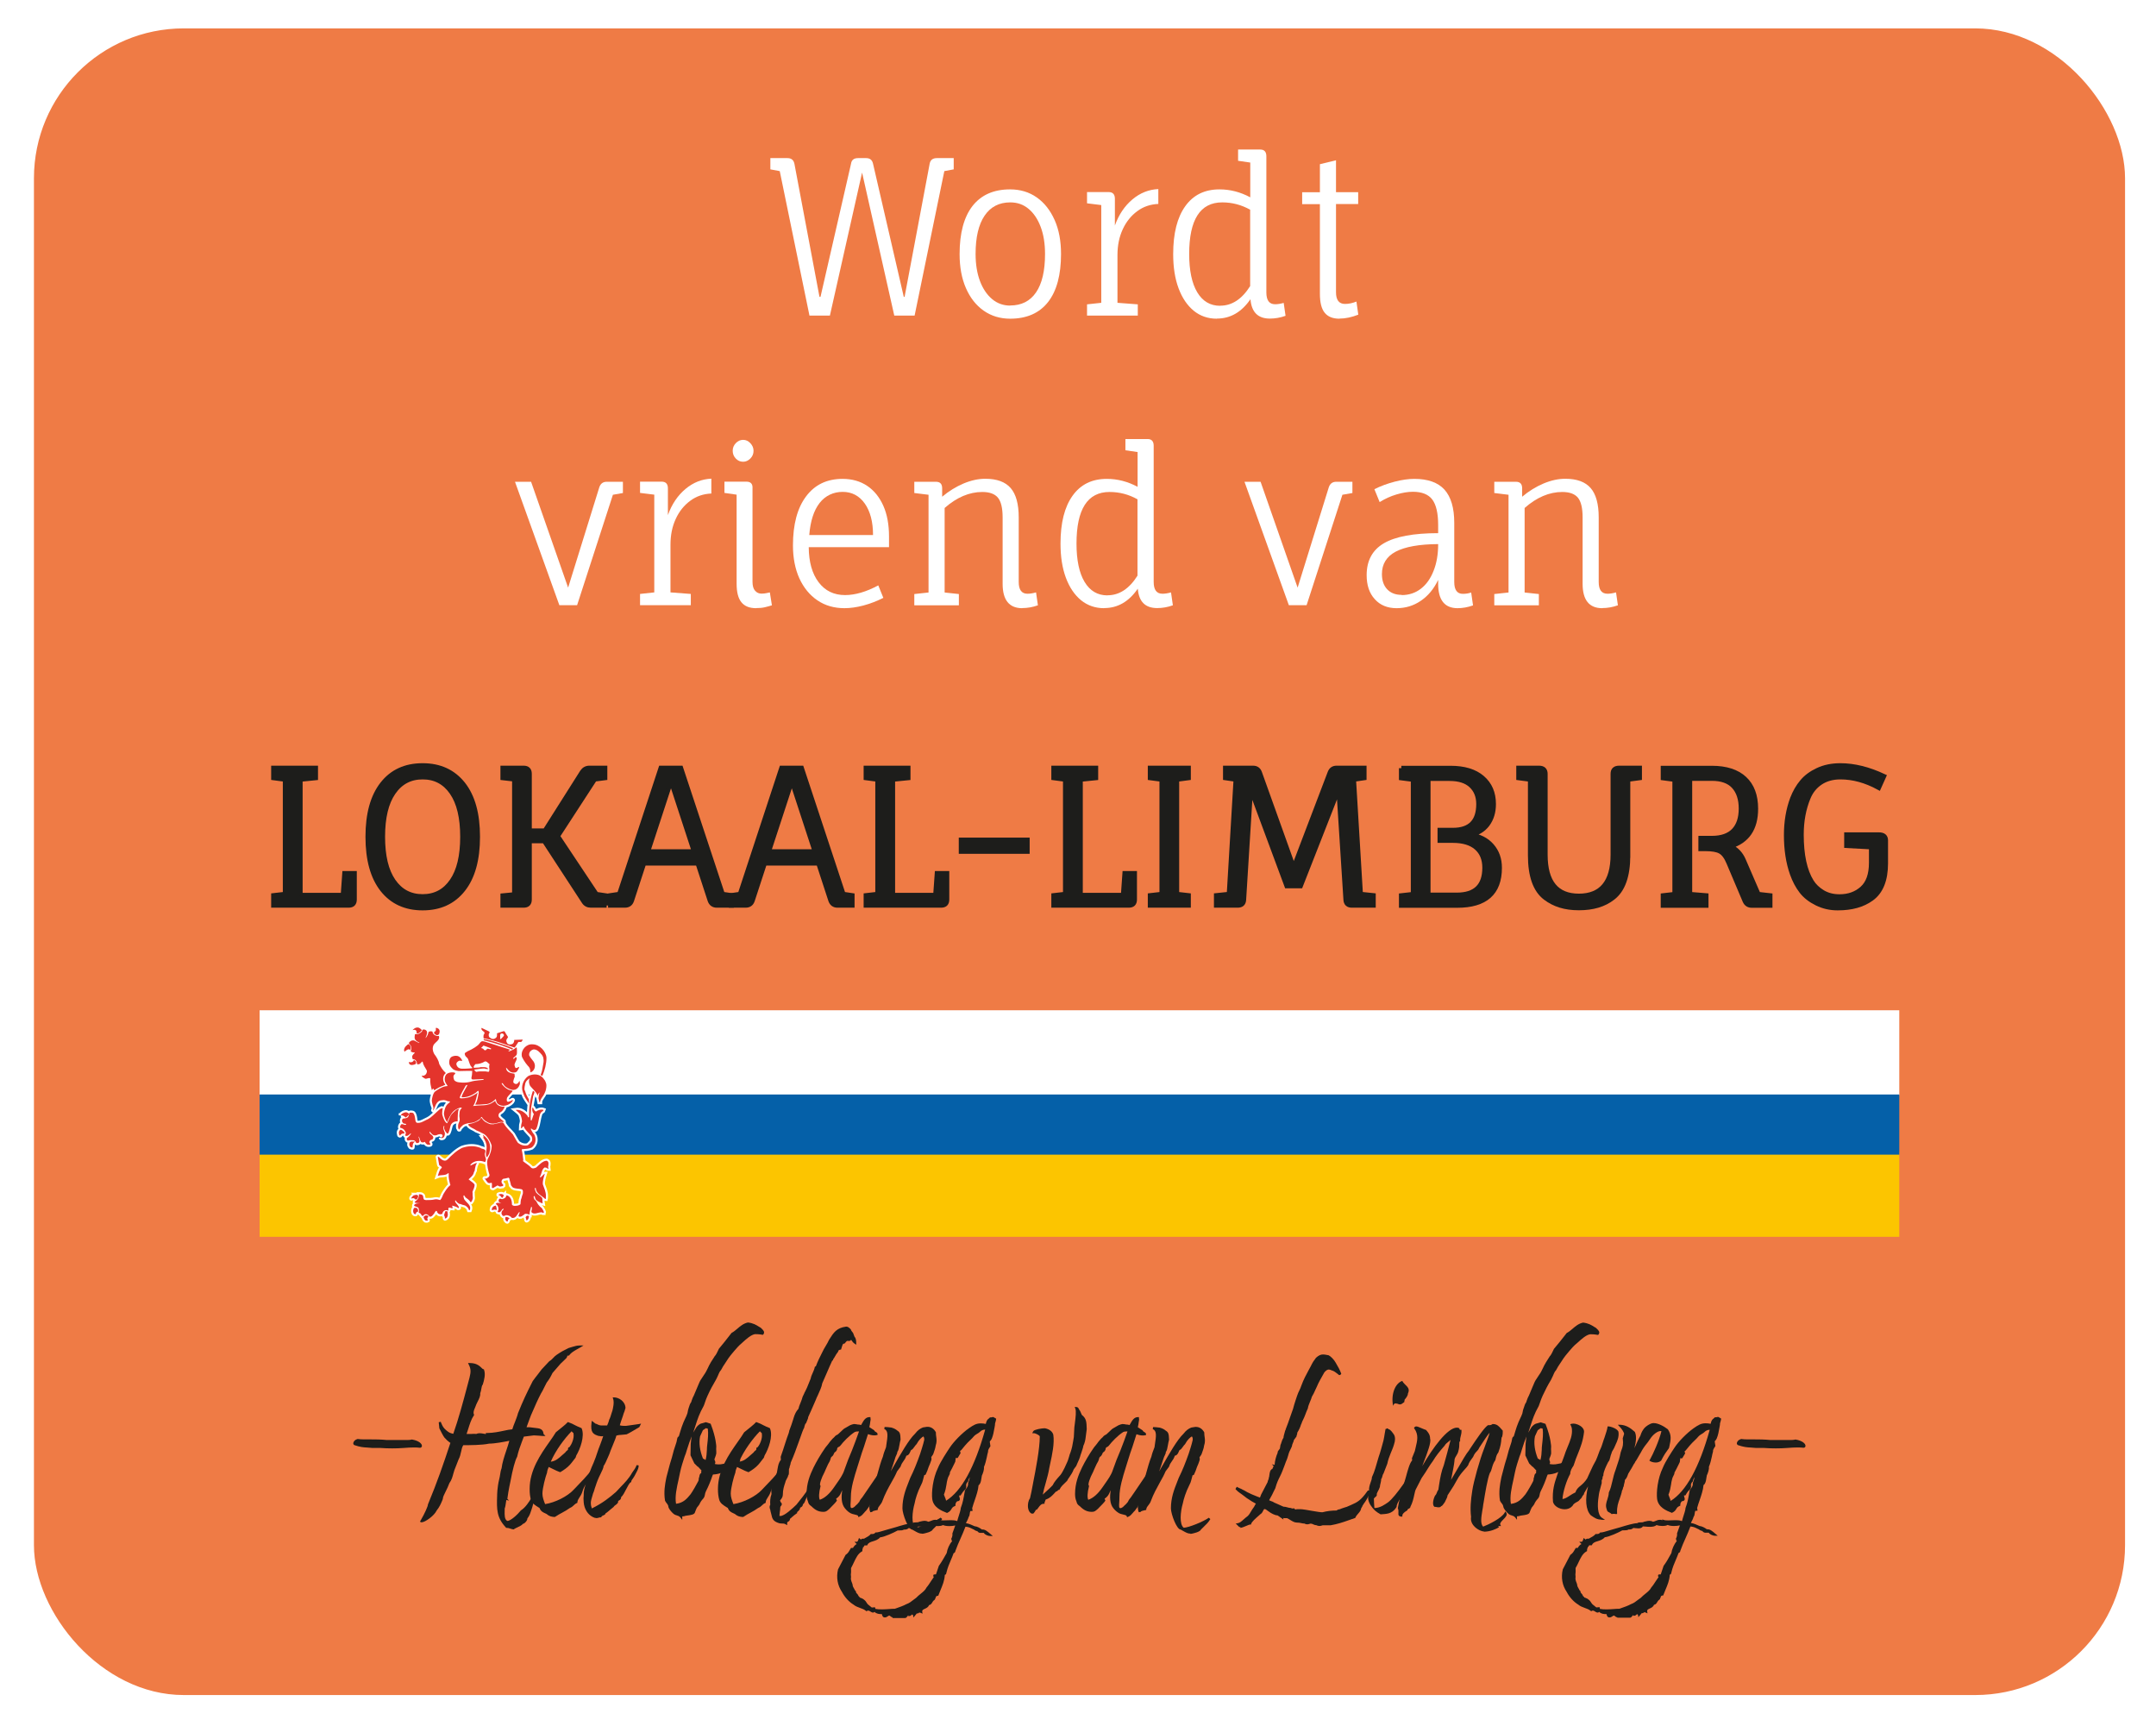 <?xml version="1.0" encoding="UTF-8"?> <svg xmlns="http://www.w3.org/2000/svg" xmlns:xlink="http://www.w3.org/1999/xlink" id="Laag_1" version="1.1" viewBox="0 0 208.95 166.66"><defs><style> .st0 { filter: url(#drop-shadow-1); } .st1 { fill: #0560a8; } .st2 { stroke: #1d1d1b; stroke-miterlimit: 10; stroke-width: .46px; } .st2, .st3 { fill: #1d1d1b; } .st4 { fill: #ef7b45; } .st5 { fill: #fff; } .st6 { fill: #fcc500; } .st7 { fill: none; stroke: #fff; stroke-width: .41px; } .st8 { fill: #e4342c; } </style><filter id="drop-shadow-1" x="19.45" y="92.07" width="170.64" height="33.84" filterUnits="userSpaceOnUse"><feOffset dx="0" dy="0"></feOffset><feGaussianBlur result="blur" stdDeviation="1.89"></feGaussianBlur><feFlood flood-color="#1d1d1b" flood-opacity=".5"></feFlood><feComposite in2="blur" operator="in"></feComposite><feComposite in="SourceGraphic"></feComposite></filter></defs><rect class="st4" x="3.29" y="2.75" width="202.66" height="161.49" rx="14.52" ry="14.52"></rect><g><g><path class="st2" d="M29.08,86.74h4.17l.15-2.11h.95v2.53c0,.38-.19.56-.56.56h-7.28v-.95l1.13-.13v-11.12l-1.13-.15v-.95h4.08v.95l-1.49.15v11.22Z"></path><path class="st2" d="M35.65,81.08c0-2.21.47-3.91,1.41-5.11.94-1.2,2.24-1.79,3.9-1.79s2.96.6,3.91,1.79c.95,1.2,1.42,2.9,1.42,5.11s-.47,3.91-1.42,5.11c-.95,1.2-2.25,1.79-3.91,1.79s-2.96-.6-3.9-1.79c-.94-1.2-1.41-2.9-1.41-5.11ZM44.83,81.08c0-1.86-.34-3.29-1.03-4.29-.69-1-1.63-1.5-2.84-1.5s-2.15.5-2.84,1.5c-.69,1-1.03,2.43-1.03,4.29s.34,3.29,1.03,4.29c.69,1,1.63,1.5,2.84,1.5s2.15-.5,2.84-1.5c.69-1,1.03-2.43,1.03-4.29Z"></path><path class="st2" d="M58.79,87.72h-1.53c-.29,0-.52-.12-.67-.36l-3.84-5.88h-1.44v5.68c0,.38-.19.56-.56.56h-2.02v-.93l1.13-.11v-11.18l-1.13-.13v-.95h2.02c.38,0,.56.19.56.56v5.52h1.51l3.61-5.7c.17-.25.4-.38.69-.38h1.51v.95l-1,.13-3.59,5.52,3.75,5.63,1,.15v.93Z"></path><path class="st2" d="M60.58,87.72h-1.42v-.95l.87-.13,4.02-12.22h1.93l4.04,12.22.87.13v.95h-1.42c-.33,0-.55-.16-.66-.47l-1.18-3.61h-5.23l-1.18,3.61c-.11.32-.33.47-.66.47ZM65.07,75.8h-.09l-2.2,6.72h4.5l-2.2-6.72Z"></path><path class="st2" d="M72.28,87.72h-1.42v-.95l.87-.13,4.02-12.22h1.93l4.04,12.22.87.13v.95h-1.42c-.33,0-.55-.16-.66-.47l-1.18-3.61h-5.23l-1.18,3.61c-.11.32-.33.47-.66.47ZM76.78,75.8h-.09l-2.2,6.72h4.5l-2.2-6.72Z"></path><path class="st2" d="M86.5,86.74h4.17l.15-2.11h.95v2.53c0,.38-.19.56-.56.56h-7.28v-.95l1.13-.13v-11.12l-1.13-.15v-.95h4.08v.95l-1.49.15v11.22Z"></path><path class="st2" d="M99.56,82.5h-6.41v-1.11h6.41v1.11Z"></path><path class="st2" d="M104.69,86.74h4.17l.15-2.11h.95v2.53c0,.38-.19.56-.56.56h-7.28v-.95l1.13-.13v-11.12l-1.13-.15v-.95h4.08v.95l-1.49.15v11.22Z"></path><path class="st2" d="M115.18,87.72h-3.71v-.95l1.13-.13v-11.12l-1.13-.15v-.95h3.71v.95l-1.13.15v11.12l1.13.13v.95Z"></path><path class="st2" d="M133.09,87.72h-2.08c-.36,0-.56-.18-.58-.53l-.69-10.78-3.7,9.43h-1.33l-3.5-9.43-.67,10.78c-.02.35-.22.53-.58.53h-2.08v-.95l1.24-.13.66-11.12-1.02-.15v-.95h2.68c.32,0,.53.15.64.46l3.3,9.21,3.51-9.21c.11-.3.32-.46.64-.46h2.68v.95l-1.02.15.67,11.12,1.24.13v.95Z"></path><path class="st2" d="M135.81,74.43h4.77c1.32,0,2.35.31,3.08.94.73.63,1.09,1.47,1.09,2.54,0,.78-.2,1.43-.6,1.97-.4.53-.97.87-1.69,1.02.9.12,1.6.47,2.11,1.05.51.58.76,1.29.76,2.14,0,2.43-1.37,3.64-4.11,3.64h-5.41v-.95l1.15-.13v-11.12l-1.15-.15v-.95ZM138.41,75.43v11.29h2.77c1.81,0,2.71-.88,2.71-2.64,0-.84-.27-1.49-.8-1.95-.53-.46-1.29-.69-2.28-.69h-1.26v-1h1.26c1.66,0,2.49-.84,2.49-2.53,0-.75-.24-1.35-.72-1.8-.48-.45-1.18-.67-2.1-.67h-2.08Z"></path><path class="st2" d="M157.77,82.88c0,2-.49,3.37-1.47,4.11-.84.66-1.93.98-3.28.98s-2.38-.33-3.24-.98c-.98-.74-1.47-2.11-1.47-4.11v-7.36l-1.13-.15v-.95h1.98c.4,0,.6.19.6.56v7.83c0,2.67,1.09,4.01,3.26,4.01s3.3-1.34,3.3-4.01v-7.83c0-.38.2-.56.6-.56h1.98v.95l-1.13.15v7.36Z"></path><path class="st2" d="M164.83,81.22h1.07c.95,0,1.66-.25,2.13-.74.47-.49.71-1.2.71-2.13s-.24-1.65-.71-2.16c-.47-.51-1.18-.76-2.13-.76h-2.13v11.22l1.58.13v.95h-4.17v-.95l1.13-.13v-11.12l-1.13-.15v-.95h4.72c1.38,0,2.44.34,3.17,1.02.73.68,1.09,1.65,1.09,2.91,0,1.93-.83,3.14-2.49,3.64.61.28,1.04.73,1.31,1.37l1.42,3.28,1.15.13v.95h-1.77c-.32,0-.53-.14-.66-.42l-1.58-3.73c-.23-.55-.5-.91-.81-1.08-.31-.18-.81-.26-1.5-.26h-.4v-1Z"></path><path class="st2" d="M178.1,87.98c-.72,0-1.39-.15-2.02-.46-.63-.31-1.13-.7-1.49-1.17-.36-.47-.66-1.03-.89-1.68-.39-1.1-.58-2.35-.58-3.75,0-1.3.2-2.48.6-3.55.24-.62.55-1.16.93-1.61.38-.46.88-.83,1.52-1.13.64-.3,1.37-.45,2.19-.45,1.34,0,2.74.35,4.21,1.04l-.49,1.09c-1.25-.68-2.49-1.02-3.71-1.02-.76,0-1.41.18-1.95.54-.53.36-.92.84-1.17,1.45-.45,1.08-.67,2.28-.67,3.59,0,1.98.33,3.5.98,4.55.25.41.62.76,1.08,1.04.47.28,1.01.42,1.63.42.89,0,1.62-.26,2.21-.79.59-.53.88-1.36.88-2.49v-1.53l-2.4-.13v-1.06h3.13c.44,0,.66.18.66.55v2.22c0,1.61-.46,2.76-1.38,3.42-.84.61-1.92.91-3.26.91Z"></path></g><g><g class="st0"><rect class="st6" x="25.16" y="111.6" width="158.91" height="8.24"></rect><rect class="st5" x="25.16" y="97.89" width="158.91" height="8.24"></rect><rect class="st1" x="25.16" y="106.05" width="158.91" height="5.83"></rect></g><g><path class="st5" d="M39.99,102.6s-.07-.2-.03-.3c.06-.1.13-.2.23-.26,0-.03,0-.06-.03-.06-.13,0-.3-.03-.36-.13.1-.2.1-.46-.07-.62l-.07-.07c-.1-.16.11-.27.24-.34.23-.05.32.04.32.04.03.01.39.2.39.2,0,0,.05-.02.03-.03-.46-.24-.51-.35-.42-.83.22-.01.3.02.47-.09l.03-.02c.24-.16.2-.24.2-.28.1-.1.21-.06.31-.02.16.1.26.23,0,.79.18-.12.29-.49.29-.56.1-.13.26-.1.39-.07.03.3.33.46.62.43.16.39-.36.59-.52.89-.13.3-.07.59.07.85.23.3.43.62.49.98.16.3.33.59.59.82.05.06.05.05.02.08-.33.26-.28.82-.02,1.09-.05.06-.05.04-.12.07-.05.02-.07.01-.1.05-.29.08-.59.26-.85.43-.07-.07-.03-.13-.1-.16-.07.03-.1.1-.13.16-.1-.36-.2-.76-.16-1.15-.16-.1-.33.07-.49.03-.13-.07-.23-.13-.33-.23v-.06c.29.06.52-.2.49-.49-.13-.26-.36-.53-.39-.82t-.07-.07c-.13.16-.26.33-.49.26,0,0,0-.49-.43-.49"></path><path class="st7" d="M39.99,102.6s-.07-.2-.03-.3c.06-.1.13-.2.23-.26,0-.03,0-.06-.03-.06-.13,0-.3-.03-.36-.13.1-.2.1-.46-.07-.62l-.07-.07c-.1-.16.11-.27.24-.34.23-.05.32.04.32.04.03.01.39.2.39.2,0,0,.05-.02.03-.03-.46-.24-.51-.35-.42-.83.22-.01.3.02.47-.09l.03-.02c.24-.16.2-.24.2-.28.1-.1.21-.06.31-.02.16.1.26.23,0,.79.18-.12.29-.49.29-.56.1-.13.26-.1.39-.07.03.3.33.46.62.43.16.39-.36.59-.52.89-.13.3-.07.59.07.85.23.3.43.62.49.98.16.3.33.59.59.82.05.06.05.05.02.08-.33.26-.28.82-.02,1.09-.05.06-.05.04-.12.07-.05.02-.07.01-.1.05-.29.08-.59.26-.85.43-.07-.07-.03-.13-.1-.16-.07.03-.1.1-.13.16-.1-.36-.2-.76-.16-1.15-.16-.1-.33.07-.49.03-.13-.07-.23-.13-.33-.23v-.06c.29.06.52-.2.49-.49-.13-.26-.36-.53-.39-.82t-.07-.07c-.13.16-.26.33-.49.26,0,0,0-.49-.43-.49h0Z"></path><path class="st5" d="M40.39,100.14s-.01-.26-.08-.3c-.08-.05-.09-.09-.31-.03-.05.01.2-.2.24-.2.01,0,.22-.12.41,0,.23.15.23.22.23.22,0,0-.15.19-.19.21-.05.03-.12.1-.3.1"></path><path class="st7" d="M40.39,100.14s-.01-.26-.08-.3c-.08-.05-.09-.09-.31-.03-.05.01.2-.2.24-.2.01,0,.22-.12.41,0,.23.15.23.22.23.22,0,0-.15.19-.19.21-.05.03-.12.1-.3.1"></path><path class="st5" d="M39.76,101.73s-.09-.12-.28-.02c-.19.1-.27.2-.27.2,0,0-.09-.13-.03-.29.05-.16.17-.27.21-.3.04-.03.17-.19.25-.13.09.08.17.18.17.32,0,.13-.04.23-.04.23"></path><path class="st7" d="M39.76,101.73s-.09-.12-.28-.02c-.19.1-.27.2-.27.2,0,0-.09-.13-.03-.29.05-.16.17-.27.21-.3.04-.03.17-.19.25-.13.09.08.17.18.17.32,0,.13-.04.23-.04.23h0Z"></path><path class="st5" d="M39.64,102.9s.08.04.24.02c.12-.01.24-.16.22-.2-.01-.04.14.06.17.09.06.08.07.19.04.24-.05.11-.35.14-.35.14,0,0-.21.03-.29-.11-.08-.14-.03-.19-.03-.19"></path><path class="st7" d="M39.64,102.9s.08.04.24.02c.12-.01.24-.16.22-.2-.01-.04.14.06.17.09.06.08.07.19.04.24-.05.11-.35.14-.35.14,0,0-.21.03-.29-.11-.08-.14-.03-.19-.03-.19h0Z"></path><path class="st5" d="M38.85,108.07c.15,0,.24.01.46.2.05.04.33-.29.33-.29v-.02s-.01-.09-.2-.17c0,0-.11-.06-.33.04-.24.1-.26.24-.26.24h0Z"></path><path class="st7" d="M38.85,108.07c.15,0,.24.01.46.2.05.04.33-.29.33-.29v-.02s-.01-.09-.2-.17c0,0-.11-.06-.33.04-.24.1-.26.24-.26.24h0Z"></path><path class="st5" d="M51.61,101.19c.72,0,1.33.73,1.35,1.31,0,.59-.16,1.18-.39,1.74-.07,0-.13-.03-.17-.1.17-.39.2-.81.28-1.22,0-.12.02-.19-.01-.29,0-.15-.06-.29-.16-.43-.2-.23-.43-.52-.79-.52-.26.06-.49.28-.43.59.17.33.42.52.49.72.16.36,0,.79-.36.92-.07-.13.06-.34-.28-.66-.23-.25-.59-.83-.57-.94-.09-.6.46-1.18,1.05-1.12"></path><path class="st7" d="M51.61,101.19c.72,0,1.33.73,1.35,1.31,0,.59-.16,1.18-.39,1.74-.07,0-.13-.03-.17-.1.17-.39.2-.81.28-1.22,0-.12.02-.19-.01-.29,0-.15-.06-.29-.16-.43-.2-.23-.43-.52-.79-.52-.26.06-.49.28-.43.59.17.33.42.52.49.72.16.36,0,.79-.36.92-.07-.13.06-.34-.28-.66-.23-.25-.59-.83-.57-.94-.09-.6.46-1.18,1.05-1.12h0Z"></path><path class="st5" d="M40.22,110.61s-.06.05-.12.11c0,0-.11.06-.12.46,0,.04-.18-.03-.18-.03,0,0-.2-.16-.11-.4.04-.12.15-.13.16-.14.02,0,.37,0,.37,0"></path><path class="st7" d="M40.22,110.61s-.06.05-.12.11c0,0-.11.06-.12.46,0,.04-.18-.03-.18-.03,0,0-.2-.16-.11-.4.04-.12.15-.13.16-.14.02,0,.37,0,.37,0h0Z"></path><path class="st5" d="M38.82,109.47s-.17.07-.16.3c.01.16.04.24.08.25.03.01.06-.01.07-.03.01-.02.08-.15.26-.16.14,0,.12,0,.12-.01,0-.02,0-.11-.03-.14-.04-.03-.22-.23-.34-.21"></path><path class="st7" d="M38.82,109.47s-.17.07-.16.3c.01.16.04.24.08.25.03.01.06-.01.07-.03.01-.02.08-.15.26-.16.14,0,.12,0,.12-.01,0-.02,0-.11-.03-.14-.04-.03-.22-.23-.34-.21h0Z"></path><path class="st5" d="M42.8,110.22s.02-.07.07-.1c.05-.03.02-.14-.02-.17-.04-.03-.04-.08-.26-.05-.23.03-.22.1-.37.11-.15.01-.22-.01-.33-.1-.1-.08-.18-.19-.21-.24-.03-.05-.05,0-.05,0,0,.01,0,.14.09.21.1.07.17.13.2.17.03.04.12.15.05.27-.07.11-.11.1-.17.12-.06.02-.12.04-.14.11-.02.07-.1.1,0,.22.1.12.05.12,0,.14-.05.02-.23.02-.29-.03-.06-.04-.15-.15-.18-.21-.02-.06-.07-.03-.09,0-.02.03-.21.03-.26,0-.05-.03-.11-.16-.13-.22-.02-.06-.08-.26-.11-.31-.03-.05-.03.04-.03.04,0,0,.08.24.08.3,0,.06.04.21-.12.26-.16.05-.2,0-.21-.03-.01-.02-.06-.21-.28-.23-.21-.01-.36,0-.4.01-.04.02-.13.07-.19-.03-.06-.1-.02-.21.02-.22.04,0,.23-.2.24-.22.02-.02.12-.16.12-.19s-.01-.03-.05,0c-.03.02-.19.18-.27.21-.07.03-.18.03-.22,0-.04-.03,0-.12.01-.14,0-.01.07-.1,0-.22-.06-.12-.16-.33-.49-.4-.07-.01-.02-.2.01-.24.02-.03.04-.15.2-.11.15.04.22.09.3.06.07-.03.05-.08-.03-.1-.08-.03-.19.02-.29-.15-.1-.17,0-.32.03-.33l.04-.03s.44,0,.51-.21c.08-.21.08-.32.1-.34.03-.02.31-.07.4.06.09.13.13.29.17.62.04.33.22.29.24.29.02,0,.23.02.53-.14.37-.2.55-.21.94-.58.4-.37.7-.64.74-.65.05-.01.21-.08.21-.07s-.1.48-.03.7c.07.22.2.65.43.77.03.02.04-.02.04-.02,0,0,.06-.14.12-.25.05-.1.14-.36.24-.52.11-.16.52-.53.57-.54.05-.01.23-.07.23-.07l-.05.09s-.06,0-.09.48c-.02.47-.02.59-.01.63,0,.04-.22,0-.4.1-.19.1-.28.24-.33.49-.05.25-.11.39-.12.42,0,.03-.09.27-.19.18-.04-.04-.08-.1-.08-.1,0,0-.11-.13-.13-.21-.03-.07-.09-.12-.06-.33,0,0,.02-.08,0-.1-.02-.03-.07.1-.07.11,0,.01-.04.21.08.44.09.18.05.29.03.38-.02.09-.09.3-.34.26-.02,0-.02-.03-.02-.03"></path><path class="st7" d="M42.8,110.22s.02-.07.07-.1c.05-.03.02-.14-.02-.17-.04-.03-.04-.08-.26-.05-.23.03-.22.1-.37.11-.15.01-.22-.01-.33-.1-.1-.08-.18-.19-.21-.24-.03-.05-.05,0-.05,0,0,.01,0,.14.09.21.1.07.17.13.2.17.03.04.12.15.05.27-.07.11-.11.1-.17.12-.06.02-.12.04-.14.11-.02.07-.1.1,0,.22.1.12.05.12,0,.14-.05.02-.23.02-.29-.03-.06-.04-.15-.15-.18-.21-.02-.06-.07-.03-.09,0-.02.03-.21.03-.26,0-.05-.03-.11-.16-.13-.22-.02-.06-.08-.26-.11-.31-.03-.05-.03.04-.03.04,0,0,.08.24.08.3,0,.06.04.21-.12.26-.16.05-.2,0-.21-.03-.01-.02-.06-.21-.28-.23-.21-.01-.36,0-.4.01-.04.02-.13.07-.19-.03-.06-.1-.02-.21.02-.22.04,0,.23-.2.24-.22.02-.02.12-.16.12-.19s-.01-.03-.05,0c-.03.02-.19.18-.27.21-.07.03-.18.03-.22,0-.04-.03,0-.12.01-.14,0-.01.07-.1,0-.22-.06-.12-.16-.33-.49-.4-.07-.01-.02-.2.01-.24.02-.03.04-.15.2-.11.15.04.22.09.3.06.07-.03.05-.08-.03-.1-.08-.03-.19.02-.29-.15-.1-.17,0-.32.03-.33l.04-.03s.44,0,.51-.21c.08-.21.08-.32.1-.34.03-.02.31-.07.4.06.09.13.13.29.17.62.04.33.22.29.24.29.02,0,.23.02.53-.14.37-.2.55-.21.94-.58.4-.37.7-.64.74-.65.05-.01.21-.08.21-.07s-.1.48-.03.7c.07.22.2.65.43.77.03.02.04-.02.04-.02,0,0,.06-.14.12-.25.05-.1.14-.36.24-.52.11-.16.52-.53.57-.54.05-.01.23-.07.23-.07l-.05.09s-.06,0-.09.48c-.02.47-.02.59-.01.63,0,.04-.22,0-.4.1-.19.1-.28.24-.33.49-.05.25-.11.39-.12.42,0,.03-.09.27-.19.18-.04-.04-.08-.1-.08-.1,0,0-.11-.13-.13-.21-.03-.07-.09-.12-.06-.33,0,0,.02-.08,0-.1-.02-.03-.07.1-.07.11,0,.01-.04.21.08.44.09.18.05.29.03.38-.02.09-.09.3-.34.26-.02,0-.02-.03-.02-.03"></path><path class="st5" d="M47.16,111.11c0-.33-.16-.66-.36-.92h.1s-.09-.14-.03-.08c-.07-.03-.04-.08-.07-.15.52.33.85.98.66,1.61,0,.04-.03.14-.03.14,0,.05-.08.19-.2.38,0,.03-.03.03-.07.03-.16-.33.03-.69,0-1.02"></path><path class="st7" d="M47.16,111.11c0-.33-.16-.66-.36-.92h.1s-.09-.14-.03-.08c-.07-.03-.04-.08-.07-.15.52.33.85.98.66,1.61,0,.04-.03.14-.03.14,0,.05-.08.19-.2.38,0,.03-.03.03-.07.03-.16-.33.03-.69,0-1.02h0Z"></path><path class="st5" d="M50.88,105.67c.07.3.19.55.38.85,0,.07.01.12.01.22,0-.06,0,.1.01.2-.51-.74-.44-.69-.58-1.04-.02-.05-.03-.09-.03-.09-.21-.55.06-1.22.53-1.55.46-.23,1.08-.23,1.44.2.15.2.2.23.3.56.04.19,0,.46-.07.69-.19.47-.18.37-.28.54-.03.05-.25.32-.25.54h-.07c-.03-.13-.06-.27-.08-.39.03-.31.05-.39.11-.56l-.02.02c-.07.07-.14.14-.14.24,0,.03-.01.04-.05.04,0-.03-.02-.04-.02-.07-.16-.33-.46-.56-.69-.85-.1-.2-.16-.43-.07-.66.02-.03.06-.1-.05-.03-.07.06-.17.13-.25.23,0,.03,0-.03,0,0-.02.02-.07.13-.1.2-.03.23-.14.5-.05.73"></path><path class="st7" d="M50.88,105.67c.07.3.19.55.38.85,0,.07.01.12.01.22,0-.06,0,.1.01.2-.51-.74-.44-.69-.58-1.04-.02-.05-.03-.09-.03-.09-.21-.55.06-1.22.53-1.55.46-.23,1.08-.23,1.44.2.15.2.2.23.3.56.04.19,0,.46-.07.69-.19.47-.18.37-.28.54-.03.05-.25.32-.25.54h-.07c-.03-.13-.06-.27-.08-.39.03-.31.05-.39.11-.56l-.02.02c-.07.07-.14.14-.14.24,0,.03-.01.04-.05.04,0-.03-.02-.04-.02-.07-.16-.33-.46-.56-.69-.85-.1-.2-.16-.43-.07-.66.02-.03.06-.1-.05-.03-.07.06-.17.13-.25.23,0,.03,0-.03,0,0-.02.02-.07.13-.1.2-.03.23-.14.5-.05.73h0Z"></path><path class="st5" d="M51.86,107.64s.03.03.07.07c.2-.13.49-.26.75-.16-.03.13-.16.13-.23.23-.06.06-.06.08-.1.16-.16.46-.16.95-.36,1.41-.07.17-.27.2-.48.01-.06-.02-.07-.05-.05.09.1.16.16.33.3.46.26.43.16.98-.23,1.28-.29.13-.59.13-.92.16-.07,0-.02.05-.03.14.07.29.09.55.13.88v.04s0,.02,0,.02c0,.04-.03.03-.03.07.26.23.59.39.82.66.16.1.3.03.46-.03.29-.26.65-.66,1.02-.66.25.08.18.36.14.59,0,.08.05.15.05.18-.03,0-.07,0-.11-.02-.06-.07-.18-.1-.28-.1-.29.2-.26.56-.43.85,0,.03-.03.1.03.13.1-.1.23-.21.32-.31.03,0,.06-.06.1-.06-.1.33-.22.7-.19,1.03.13.36.3.72.3,1.12-.02.09.01.2-.02.3-.03,0-.05-.03-.08-.03-.29-.29-.85-.49-.88-.99-.01-.07-.03-.03-.07-.07-.07.12.03.3.1.46.16.2.39.3.56.49.08.07.03.36.07.56-.16-.03-.3-.14-.46-.2-.06-.03-.13-.1-.2-.16-.03-.1-.1-.2-.1-.3t-.07-.06c-.1.1.01.24.03.33.07.07.09.09.2.2.07.2.29.49.52.65.07.13.16.23.2.39,0,.05-.03.03-.03.07h-.07s-.05-.02-.09-.05c-.36-.03-.75.28-1.02-.02-.03-.13.08-.29.05-.42-.03-.08,0-.1-.07-.1-.07.26-.16.49-.16.76-.2-.06-.43-.16-.56.03-.07.01-.02.04-.09.05-.1.1-.27.18-.41.08-.03-.17.16-.3.07-.43-.2.23-.33.66-.72.59-.16-.2-.39-.29-.62-.26-.07.07-.13.07-.23.07-.1-.07-.12-.13-.16-.23,0-.13.03-.26.13-.33.02-.01.14-.14.06-.14-.03,0-.16.07-.16.11-.07.16-.23.3-.39.2-.03-.06.06-.14.07-.26-.01-.19-.03-.24-.1-.36-.03-.03-.1-.1-.13-.13-.06-.05,0-.03,0-.07.07-.12.35-.03.52-.03-.39-.09-.29-.33-.19-.43.1-.03.24.07.3.03.36-.12.28-.2.39-.36.43.1.52.56.52.92.07.07.16.1.2.1.21,0,.46,0,.62-.16.03-.2,0-.39.1-.59.03-.13.07-.29.13-.43,0-.16.06-.36-.13-.43-.26-.07-.56-.03-.82-.16-.1-.07-.13-.16-.2-.23-.03-.23-.13-.43-.16-.66t-.07-.07c-.16.03-.33.1-.49.1-.03.03-.1.03-.13.1-.13.16-.06.36.1.49v.07s-.03.03-.06.06c-.1,0-.2.06-.3.03-.07-.03-.13-.07-.2-.1-.13.1-.29.16-.43.26-.03,0-.07,0-.1-.03-.03-.16.03-.33-.03-.49-.13.03-.23.07-.36,0-.13-.13-.2-.26-.3-.39,0-.03-.06-.03,0-.04.04.03.06.04.09.04.16-.07.36-.16.36-.36-.13-.43-.23-.85-.23-1.28.02-.15.03-.24.1-.36.2-.36.33-.79.34-1.15.02-.12-.31-.89-.7-1.15-.1-.05-.12-.06-.22-.12-.07-.02-.12-.05-.21-.11-.03,0-.04-.03-.07-.03-.09-.03-.2-.09-.3-.13-.26-.2-.62-.26-.79-.56.13-.1.27-.07.42-.12.03,0,.12-.04.18-.06.28-.13.48-.15.65-.45h.07c.13.2.29.37.5.45.12.08.22.1.35.15.14,0,.3.03.43-.03.2-.03.39-.09.57-.14.1,0,.22-.02.29.08.23.43.59.72.89,1.08.16.26.3.56.49.82.26.2.62.33.95.23.16-.1.26-.26.39-.39,0-.06.05-.08.03-.16.03-.13-.02-.23-.06-.33-.23-.26-.49-.49-.69-.79,0-.03-.03-.07-.03-.11-.1-.17-.16.14-.3.14,0-.23.03-.43.1-.66,0-.23-.07-.46-.16-.69-.13-.16-.3-.3-.46-.43.46-.07.85.2,1.15.56.03.07.03.13.1.16.07,0,.03-.03.06-.06-.03-.85.1-1.71.36-2.49h.06c.07.03.07.1.1.13-.03.13-.09.23-.13.36-.07.39-.13.76-.2,1.15,0,.39-.07.79-.03,1.18,0,.03.03.03.07.03.1-.2.13-.43.23-.62-.16-.2-.2-.43-.13-.66.1.1.13.23.23.36"></path><path class="st7" d="M51.86,107.64s.03.03.07.07c.2-.13.49-.26.75-.16-.03.13-.16.13-.23.23-.06.06-.06.08-.1.16-.16.46-.16.95-.36,1.41-.07.17-.27.2-.48.01-.06-.02-.07-.05-.05.09.1.16.16.33.3.46.26.43.16.98-.23,1.28-.29.13-.59.13-.92.16-.07,0-.02.05-.03.14.07.29.09.55.13.88v.04s0,.02,0,.02c0,.04-.03.03-.03.07.26.23.59.39.82.66.16.1.3.03.46-.03.29-.26.65-.66,1.02-.66.25.08.18.36.14.59,0,.08.05.15.05.18-.03,0-.07,0-.11-.02-.06-.07-.18-.1-.28-.1-.29.2-.26.56-.43.85,0,.03-.03.1.03.13.1-.1.23-.21.32-.31.03,0,.06-.06.1-.06-.1.33-.22.7-.19,1.03.13.36.3.72.3,1.12-.02.09.01.2-.02.3-.03,0-.05-.03-.08-.03-.29-.29-.85-.49-.88-.99-.01-.07-.03-.03-.07-.07-.07.12.03.3.1.46.16.2.39.3.56.49.08.07.03.36.07.56-.16-.03-.3-.14-.46-.2-.06-.03-.13-.1-.2-.16-.03-.1-.1-.2-.1-.3t-.07-.06c-.1.1.01.24.03.33.07.07.09.09.2.2.07.2.29.49.52.65.07.13.16.23.2.39,0,.05-.03.03-.03.07h-.07s-.05-.02-.09-.05c-.36-.03-.75.28-1.02-.02-.03-.13.08-.29.05-.42-.03-.08,0-.1-.07-.1-.07.26-.16.49-.16.76-.2-.06-.43-.16-.56.03-.07.01-.02.04-.09.05-.1.1-.27.18-.41.08-.03-.17.16-.3.07-.43-.2.23-.33.66-.72.59-.16-.2-.39-.29-.62-.26-.07.07-.13.07-.23.07-.1-.07-.12-.13-.16-.23,0-.13.03-.26.13-.33.02-.01.14-.14.06-.14-.03,0-.16.07-.16.11-.07.16-.23.3-.39.2-.03-.06.06-.14.07-.26-.01-.19-.03-.24-.1-.36-.03-.03-.1-.1-.13-.13-.06-.05,0-.03,0-.07.07-.12.35-.03.52-.03-.39-.09-.29-.33-.19-.43.1-.03.24.07.3.03.36-.12.28-.2.39-.36.43.1.52.56.52.92.07.07.16.1.2.1.21,0,.46,0,.62-.16.03-.2,0-.39.1-.59.03-.13.07-.29.13-.43,0-.16.06-.36-.13-.43-.26-.07-.56-.03-.82-.16-.1-.07-.13-.16-.2-.23-.03-.23-.13-.43-.16-.66t-.07-.07c-.16.03-.33.1-.49.1-.03.03-.1.03-.13.1-.13.16-.06.36.1.49v.07s-.03.03-.06.06c-.1,0-.2.06-.3.03-.07-.03-.13-.07-.2-.1-.13.1-.29.16-.43.26-.03,0-.07,0-.1-.03-.03-.16.03-.33-.03-.49-.13.03-.23.07-.36,0-.13-.13-.2-.26-.3-.39,0-.03-.06-.03,0-.04.04.03.06.04.09.04.16-.07.36-.16.36-.36-.13-.43-.23-.85-.23-1.28.02-.15.03-.24.1-.36.2-.36.33-.79.34-1.15.02-.12-.31-.89-.7-1.15-.1-.05-.12-.06-.22-.12-.07-.02-.12-.05-.21-.11-.03,0-.04-.03-.07-.03-.09-.03-.2-.09-.3-.13-.26-.2-.62-.26-.79-.56.13-.1.27-.07.42-.12.03,0,.12-.04.18-.06.28-.13.48-.15.65-.45h.07c.13.2.29.37.5.45.12.08.22.1.35.15.14,0,.3.03.43-.03.2-.03.39-.09.57-.14.1,0,.22-.02.29.08.23.43.59.72.89,1.08.16.26.3.56.49.82.26.2.62.33.95.23.16-.1.26-.26.39-.39,0-.06.05-.08.03-.16.03-.13-.02-.23-.06-.33-.23-.26-.49-.49-.69-.79,0-.03-.03-.07-.03-.11-.1-.17-.16.14-.3.14,0-.23.03-.43.1-.66,0-.23-.07-.46-.16-.69-.13-.16-.3-.3-.46-.43.46-.07.85.2,1.15.56.03.07.03.13.1.16.07,0,.03-.03.06-.06-.03-.85.1-1.71.36-2.49h.06c.07.03.07.1.1.13-.03.13-.09.23-.13.36-.07.39-.13.76-.2,1.15,0,.39-.07.79-.03,1.18,0,.03.03.03.07.03.1-.2.13-.43.23-.62-.16-.2-.2-.43-.13-.66.1.1.13.23.23.36h0Z"></path><path class="st5" d="M49.07,117.91s.15.02.28.11c.06.04.02.05-.03.08-.05.03-.08.08-.12.22-.03.11-.1.01-.15-.04-.03-.03-.08-.08-.08-.12,0-.06,0-.2.03-.23.03-.03.08-.02.08-.02"></path><path class="st7" d="M49.07,117.91s.15.02.28.11c.06.04.02.05-.03.08-.05.03-.08.08-.12.22-.03.11-.1.01-.15-.04-.03-.03-.08-.08-.08-.12,0-.06,0-.2.03-.23.03-.03.08-.02.08-.02h0Z"></path><path class="st5" d="M51.26,117.81s.02.33-.21.44c-.05.03-.05-.19-.1-.25-.04-.05.06-.17.1-.19.05-.03.21,0,.21,0"></path><path class="st7" d="M51.26,117.81s.02.33-.21.44c-.05.03-.05-.19-.1-.25-.04-.05.06-.17.1-.19.05-.03.21,0,.21,0h0Z"></path><path class="st5" d="M48.07,116.82s-.39,0-.41.41c0,.06.15,0,.16-.01.01-.01.14-.03.29.02.09.03-.04-.41-.04-.41"></path><path class="st7" d="M48.07,116.82s-.39,0-.41.41c0,.06.15,0,.16-.01.01-.01.14-.03.29.02.09.03-.04-.41-.04-.41h0Z"></path><path class="st5" d="M48.84,115.84s-.13-.26-.52-.09c-.05.02.04.05.04.05,0,0,.11,0,.26.23.05.08.1.01.13-.06.03-.08.09-.14.09-.14"></path><path class="st7" d="M48.84,115.84s-.13-.26-.52-.09c-.05.02.04.05.04.05,0,0,.11,0,.26.23.05.08.1.01.13-.06.03-.08.09-.14.09-.14h0Z"></path><path class="st5" d="M46.8,111.31c.06.03.13.06.2.1.07.06.03.16.03.23-.13.26.07.49.07.76-.05.09-.03.13-.1.2-.46-.2-1.08-.16-1.41.26,0,.03,0,.07.03.07.2-.1.39-.2.59-.26-.03.07-.03.16-.1.23-.03.16-.1.36-.1.52-.06.1-.1.2-.13.33-.1.2-.25.31-.42.48-.05.03-.05.06,0,.08.16.16.39.26.53.46.03.26-.13.49-.2.72.03.16,0,.31.03.49.03.13-.03.26-.07.35-.02.03-.02.06-.09.14h-.07c-.1-.2-.33-.33-.49-.46-.03-.1-.1-.13-.13-.2-.13.1,0,.23,0,.36.2.36.75.59.56,1.08h-.07c-.06-.2-.2-.33-.36-.43-.16-.07-.33-.07-.46-.16h-.1c-.16-.07-.29-.2-.39-.36-.07.03-.03.1-.03.16.1.2.33.33.36.56,0,.03-.03.03-.07.03-.16-.13-.36-.16-.56-.23-.03,0-.03.03-.03.06.07.07.03.13.03.2-.13,0-.26-.13-.39-.03-.03.1.03.2-.03.26-.23-.16-.53.03-.56.3-.2.1-.39.03-.49-.13,0-.06-.03-.13-.1-.16-.1.07-.16.16-.2.26-.13.13-.23.36-.46.3-.07-.16-.26-.26-.43-.23-.07.03-.13.1-.2.17h-.06c-.09-.08-.09-.11-.16-.21-.03-.02-.04-.05-.07-.05-.03-.03-.1-.03-.13-.1.07-.13.03-.26,0-.39-.1-.16-.29-.13-.43-.23v-.07c.03-.1.16-.18.59-.18-.38-.03-.56-.02-.53-.15.04-.04.44-.23.4-.72.16,0,.29,0,.39.13.03.1.03.23.07.33.03.07.15.1.26.1.33,0,.53,0,.85-.07.16-.03.33.03.49.07.16-.16.2-.36.3-.56.2-.33.39-.66.69-.89-.1-.36-.2-.72-.16-1.12,0-.03-.03-.03-.07-.03-.26.26-.66.13-.99.26.07-.23.13-.44.23-.62.05-.09.16-.14.16-.2-.05-.15-.24-.16-.26-.26-.03-.26-.1-.49-.13-.75.03-.04.07-.03.1,0,.23.23.56.52.85.23.43-.43.85-.85,1.41-1.12.59-.2,1.18-.23,1.77,0,.07.07.16.07.23.1"></path><path class="st7" d="M46.8,111.31c.06.03.13.06.2.1.07.06.03.16.03.23-.13.26.07.49.07.76-.05.09-.03.13-.1.2-.46-.2-1.08-.16-1.41.26,0,.03,0,.07.03.07.2-.1.39-.2.59-.26-.03.07-.03.16-.1.23-.03.16-.1.36-.1.52-.06.1-.1.2-.13.33-.1.2-.25.31-.42.48-.05.03-.05.06,0,.08.16.16.39.26.53.46.03.26-.13.49-.2.72.03.16,0,.31.03.49.03.13-.03.26-.07.35-.02.03-.02.06-.09.14h-.07c-.1-.2-.33-.33-.49-.46-.03-.1-.1-.13-.13-.2-.13.1,0,.23,0,.36.2.36.75.59.56,1.08h-.07c-.06-.2-.2-.33-.36-.43-.16-.07-.33-.07-.46-.16h-.1c-.16-.07-.29-.2-.39-.36-.07.03-.03.1-.03.16.1.2.33.33.36.56,0,.03-.03.03-.07.03-.16-.13-.36-.16-.56-.23-.03,0-.03.03-.03.06.07.07.03.13.03.2-.13,0-.26-.13-.39-.03-.03.1.03.2-.03.26-.23-.16-.53.03-.56.3-.2.1-.39.03-.49-.13,0-.06-.03-.13-.1-.16-.1.07-.16.16-.2.26-.13.13-.23.36-.46.3-.07-.16-.26-.26-.43-.23-.07.03-.13.1-.2.17h-.06c-.09-.08-.09-.11-.16-.21-.03-.02-.04-.05-.07-.05-.03-.03-.1-.03-.13-.1.07-.13.03-.26,0-.39-.1-.16-.29-.13-.43-.23v-.07c.03-.1.16-.18.59-.18-.38-.03-.56-.02-.53-.15.04-.04.44-.23.4-.72.16,0,.29,0,.39.13.03.1.03.23.07.33.03.07.15.1.26.1.33,0,.53,0,.85-.07.16-.03.33.03.49.07.16-.16.2-.36.3-.56.2-.33.39-.66.69-.89-.1-.36-.2-.72-.16-1.12,0-.03-.03-.03-.07-.03-.26.26-.66.13-.99.26.07-.23.13-.44.23-.62.05-.09.16-.14.16-.2-.05-.15-.24-.16-.26-.26-.03-.26-.1-.49-.13-.75.03-.04.07-.03.1,0,.23.23.56.52.85.23.43-.43.85-.85,1.41-1.12.59-.2,1.18-.23,1.77,0,.07.07.16.07.23.1h0Z"></path><path class="st5" d="M42.51,99.69s.09.1.1.21c0,.11-.02.24-.08.32-.06.08-.19.11-.3.04-.11-.07-.18-.12-.16-.23.03-.12.14-.06.17-.19.02-.14-.03-.22.02-.25.05-.03.26.11.26.11"></path><path class="st7" d="M42.51,99.69s.09.1.1.21c0,.11-.02.24-.08.32-.06.08-.19.11-.3.04-.11-.07-.18-.12-.16-.23.03-.12.14-.06.17-.19.02-.14-.03-.22.02-.25.05-.03.26.11.26.11h0Z"></path><path class="st5" d="M48.87,101.24c.27.11.56.2.82.33.02.04.05.03,0,.08-.02.02-.02.04-.06.04-.05-.01-.05-.03-.07-.03-.09-.03-.26-.12-.35-.15-.84-.32-1.59-.53-2.33-.72v-.11c.68.1,1.34.36,2,.57"></path><path class="st7" d="M48.87,101.24c.27.11.56.2.82.33.02.04.05.03,0,.08-.02.02-.02.04-.06.04-.05-.01-.05-.03-.07-.03-.09-.03-.26-.12-.35-.15-.84-.32-1.59-.53-2.33-.72v-.11c.68.1,1.34.36,2,.57h0Z"></path><polyline class="st5" points="48.15 100.12 48.15 100.12 48.15 100.12"></polyline><polygon class="st7" points="48.15 100.12 48.15 100.12 48.15 100.12 48.15 100.12"></polygon><path class="st5" d="M49.83,100.75h.01s-.01,0-.01,0"></path><path class="st7" d="M49.83,100.75h.01s-.01,0-.01,0h0Z"></path><path class="st5" d="M48.75,100.46c-.06.07-.12.13-.21.22-.03,0-.07,0-.07-.03.03-.16-.03-.3.03-.46.13-.1.29-.05.33.07.03.1-.02.14-.09.21M49.84,100.75s0,.04-.01.12c-.06.3-.23.33-.44.33-.21,0-.3-.2-.32-.34-.01-.14.09-.24.09-.24l.08-.14s-.26-.38-.3-.49c-.04-.1-.15-.07-.15-.07l-.62.2s0,.03,0,.17c0,.21-.1.27-.2.33-.26.15-.49-.08-.55-.13-.05-.06-.1-.28,0-.38.09-.1-.04-.18-.04-.18l-.7-.33h-.02s0,.03,0,.1.11.19.21.25c.11.05.1.18.06.23-.05.05-.07.12-.07.19,0,.06-.03.23.05.24,1.05.2,1.9.53,1.9.53h.02s.99.37,1.04.36c.04-.01.37-.54.37-.54,0,0,.11,0,.23,0,.12,0,.19-.23.19-.23l-.79.03Z"></path><path class="st7" d="M48.75,100.46c-.06.07-.12.13-.21.22-.03,0-.07,0-.07-.03.03-.16-.03-.3.03-.46.13-.1.29-.05.33.07.03.1-.02.14-.09.21h0ZM49.84,100.75s0,.04-.01.12c-.06.3-.23.33-.44.33-.21,0-.3-.2-.32-.34-.01-.14.09-.24.09-.24l.08-.14s-.26-.38-.3-.49c-.04-.1-.15-.07-.15-.07l-.62.2s0,.03,0,.17c0,.21-.1.27-.2.33-.26.15-.49-.08-.55-.13-.05-.06-.1-.28,0-.38.09-.1-.04-.18-.04-.18l-.7-.33h-.02s0,.03,0,.1.11.19.21.25c.11.05.1.18.06.23-.05.05-.07.12-.07.19,0,.06-.03.23.05.24,1.05.2,1.9.53,1.9.53h.02s.99.37,1.04.36c.04-.01.37-.54.37-.54,0,0,.11,0,.23,0,.12,0,.19-.23.19-.23l-.79.03h0Z"></path><path class="st5" d="M43.35,117.37s.18.51-.13.67c-.09.05-.1.03-.1.03,0,0,.02-.24-.09-.3-.01,0,.12-.4.13-.41.02,0,.19,0,.19,0"></path><path class="st7" d="M43.35,117.37s.18.51-.13.67c-.09.05-.1.03-.1.03,0,0,.02-.24-.09-.3-.01,0,.12-.4.13-.41.02,0,.19,0,.19,0h0Z"></path><path class="st5" d="M41.07,118.01s.09.22.17.25c.08.02.2.01.21,0,.03-.03-.03-.13-.04-.18,0-.04.04-.12.07-.14.03-.01.05-.13-.01-.15-.06-.02-.18-.05-.25-.01-.08.04-.19.09-.16.21,0,.03.01.03.01.03"></path><path class="st7" d="M41.07,118.01s.09.22.17.25c.08.02.2.01.21,0,.03-.03-.03-.13-.04-.18,0-.04.04-.12.07-.14.03-.01.05-.13-.01-.15-.06-.02-.18-.05-.25-.01-.08.04-.19.09-.16.21,0,.03.01.03.01.03h0Z"></path><path class="st5" d="M40.49,117.41s-.17,0-.19.21c0,.06-.11.01-.15,0-.04-.02-.11-.15-.11-.28s.06-.3.13-.31c.07,0,.15,0,.15,0,0,0,.19.03.2.27,0,.09,0,.1-.02.11-.01,0-.02,0-.02,0"></path><path class="st7" d="M40.49,117.41s-.17,0-.19.21c0,.06-.11.01-.15,0-.04-.02-.11-.15-.11-.28s.06-.3.13-.31c.07,0,.15,0,.15,0,0,0,.19.03.2.27,0,.09,0,.1-.02.11-.01,0-.02,0-.02,0h0Z"></path><path class="st5" d="M40.31,115.77s.1,0,.15.03c.07.04.09.14.04.23-.05.09-.07.19-.17.2-.1,0-.16-.08-.17-.1-.04-.06-.25-.03-.28,0-.03.02,0-.11.03-.13.03-.02.12-.16.2-.18.08-.03.21-.04.21-.04"></path><path class="st7" d="M40.31,115.77s.1,0,.15.03c.07.04.09.14.04.23-.05.09-.07.19-.17.2-.1,0-.16-.08-.17-.1-.04-.06-.25-.03-.28,0-.03.02,0-.11.03-.13.03-.02.12-.16.2-.18.08-.03.21-.04.21-.04h0Z"></path><path class="st5" d="M47.57,101.68c-.13-.03-.23-.07-.36-.07-.03.07-.1.13-.16.16-.07,0-.13-.03-.16-.07-.06-.13-.16-.1-.26-.16.07-.07.16-.15.23-.23.23.07.55.2.65.24.07.03.06.03.09.06l-.03.06ZM47.36,103.86c-.29-.05-.3-.06-.66-.05-.3,0-.3,0-.56.05-.07-.07-.1-.1-.16-.16,0-.03,0-.07.03-.07.33-.03.62-.1.95-.1.1.07.23.03.33.07,0-.07-.03-.1-.07-.13-.2-.1-.43-.07-.62-.07-.23.07-.43.03-.66.07-.1-.13.06-.26.13-.36.33,0,.66-.1.92-.26.13-.03.23.06.33.16.03.03.11.07.13.13-.13.28.09.54-.1.72M50.38,104.82s0-.15-.09,0c-.19.34-.41.2-.51.1-.1-.1.05-.44.09-.55.04-.11,0-.16,0-.22,0-.13.01-.11-.12-.13-.67-.08-.68-.44-.68-.44,0,0-.1-.26.08-.03.29.37.48.39.72.37.24-.02.29-.21.36-.31.07-.1.11-.23.04-.23-.07,0-.05.06-.2.1-.15.04-.16-.12-.2-.25-.04-.13.13-.39.18-.53.06-.14.02-.22-.03-.27-.05-.04-.1.05-.17.12-.07.07-.12.05-.11-.02.02-.07.32-.21.35-.4.03-.2,0-.36,0-.54s-.15-.06-.17-.01c-.02.05-.46.26-.54.28-.08.02-.18-.02-.02-.09.16-.07.02-.08.02-.08,0,0-2.26-.73-2.41-.77-.14-.04-.24-.03-.24-.03,0,0-.11,0-.26.22-.18.26-.72.54-.81.59-.09.05-.63.26-.62.4.03.32.24.31.33.54.09.24.19.64.33.73.14.09.03.14.03.14,0,0-.74.06-.99.04-.25-.02-.39-.12-.48-.32-.11-.26.12-.39.22-.44.1-.05.28.02.28.02,0,0,.09-.06-.12-.3-.21-.24-.45-.23-.65-.19-.2.04-.42.14-.45.53-.04.39.21.6.36.74.15.14.54.19.54.19,0,0,1.38-.04,1.34,0-.04.04,0,.27-.08.59-.08.31.22.22.38.22.16,0,.33-.02.69-.03.14,0,.13.02.09.06-.04.04-.79.05-1.24.19-.45.14-1.19.1-1.39,0-.2-.1-.23-.13-.28-.4-.05-.27.19-.36.17-.37-.02-.01.05-.12-.18-.13-.23-.02-.48.02-.64.15-.16.13-.22.38-.2.59.02.21.18.42.22.48.04.06.09.11.03.11-.06,0,.09-.03-.2.02-.3.04-.75.33-.97.49-.22.16-.31.68-.33.85-.02.16.15.71.16.72.01.02-.13.66.14-.07.27-.73.61-.61.78-.65.17-.04.48.1.5.11.03,0,.36-.04.04.19-.32.23-.4.69-.44.91-.04.22.1.62.23.81.13.19.12.02.13-.02,0-.04.26-.64.56-.92.31-.28.67-.37.72-.36.05,0,.15-.01,0,.14-.15.15-.13.39-.15.56-.02.16.02.26.03.4.02.14-.05.31-.11.44-.07.13-.05.46-.01.5.04.04.08.16.11.04.03-.12.28-.35.34-.39.05-.04.37-.19.78-.21.42-.02.9-.42.9-.42,0,0,.09-.22.15-.13.06.1.15.27.56.5.42.22.84.09,1.06.01.22-.08.32-.04.43-.04.11,0,.05-.08-.02-.13-.07-.05-.25-.19-.36-.32-.11-.13-.09-.39.14-.51.23-.12.39-.46.38-.53,0-.07-.02.01-.15,0-.13-.01-.37-.02-.58-.24-.21-.22-.16-.37-.19-.33-.03.04-.02.04-.33.23-.32.19-.74.21-.97.21-.65.02-.86.09-.83.06.22-.21.4-1.14.4-1.14,0,0,.09-.22.04-.16-.12.14-.63.39-.77.44-.14.06-.86.19-.95.09-.09-.1.55-1.16.55-1.17.09-.13.2-.1.17-.05-.27.48-.48.87-.5.95,0,0-.1.19-.02.2.68.05,1.28-.41,1.35-.45.07-.04.24-.27.26-.13.03.14.01.21-.09.68-.1.46-.27.61-.23.61.11.02.66,0,1.11-.05.45-.05.81-.44.87-.49.05-.04-.02.37.31.54.33.17.61.13.87.02.26-.12.37-.25.42-.31.01-.01.15-.24-.02-.13-.08.05-.11.08-.33.14-.22.06-.2-.26-.14-.4.07-.14.42-.48.46-.54.04-.07.13-.11,0-.14-.28-.06-.31-.07-.49-.18-.18-.1-.45-.39-.48-.46-.03-.07-.05-.08.03-.08s.15.22.31.34c.06.05.3.23.61.3.55.11.73-.38.77-.48.05-.09.01-.24.01-.24"></path><path class="st7" d="M47.57,101.68c-.13-.03-.23-.07-.36-.07-.03.07-.1.13-.16.16-.07,0-.13-.03-.16-.07-.06-.13-.16-.1-.26-.16.07-.07.16-.15.23-.23.23.07.55.2.65.24.07.03.06.03.09.06l-.03.06h0ZM47.36,103.86c-.29-.05-.3-.06-.66-.05-.3,0-.3,0-.56.05-.07-.07-.1-.1-.16-.16,0-.03,0-.07.03-.07.33-.03.62-.1.95-.1.1.07.23.03.33.07,0-.07-.03-.1-.07-.13-.2-.1-.43-.07-.62-.07-.23.07-.43.03-.66.07-.1-.13.06-.26.13-.36.33,0,.66-.1.92-.26.13-.03.23.06.33.16.03.03.11.07.13.13-.13.28.09.54-.1.72h0ZM50.38,104.82s0-.15-.09,0c-.19.34-.41.2-.51.1-.1-.1.05-.44.09-.55.04-.11,0-.16,0-.22,0-.13.01-.11-.12-.13-.67-.08-.68-.44-.68-.44,0,0-.1-.26.08-.03.29.37.48.39.72.37.24-.02.29-.21.36-.31.07-.1.11-.23.04-.23-.07,0-.05.06-.2.1-.15.04-.16-.12-.2-.25-.04-.13.13-.39.18-.53.06-.14.02-.22-.03-.27-.05-.04-.1.05-.17.12-.07.07-.12.05-.11-.02.02-.07.32-.21.35-.4.03-.2,0-.36,0-.54s-.15-.06-.17-.01c-.02.05-.46.26-.54.28-.08.02-.18-.02-.02-.09.16-.07.02-.08.02-.08,0,0-2.26-.73-2.41-.77-.14-.04-.24-.03-.24-.03,0,0-.11,0-.26.22-.18.26-.72.54-.81.59-.09.05-.63.26-.62.4.03.32.24.31.33.54.09.24.19.64.33.73.14.09.03.14.03.14,0,0-.74.06-.99.04-.25-.02-.39-.12-.48-.32-.11-.26.12-.39.22-.44.1-.05.28.02.28.02,0,0,.09-.06-.12-.3-.21-.24-.45-.23-.65-.19-.2.04-.42.14-.45.53-.04.39.21.6.36.74.15.14.54.19.54.19,0,0,1.38-.04,1.34,0-.04.04,0,.27-.08.59-.08.31.22.22.38.22.16,0,.33-.02.69-.03.14,0,.13.02.09.06-.04.04-.79.05-1.24.19-.45.14-1.19.1-1.39,0-.2-.1-.23-.13-.28-.4-.05-.27.19-.36.17-.37-.02-.01.05-.12-.18-.13-.23-.02-.48.02-.64.15-.16.13-.22.38-.2.59.02.21.18.42.22.48.04.06.09.11.03.11-.06,0,.09-.03-.2.02-.3.04-.75.33-.97.49-.22.16-.31.68-.33.85-.02.16.15.71.16.72.01.02-.13.66.14-.07.27-.73.61-.61.78-.65.17-.04.48.1.5.11.03,0,.36-.04.04.19-.32.23-.4.69-.44.91-.04.22.1.62.23.81.13.19.12.02.13-.02,0-.04.26-.64.56-.92.31-.28.67-.37.72-.36.05,0,.15-.01,0,.14-.15.15-.13.39-.15.56-.02.16.02.26.03.4.02.14-.05.31-.11.44-.07.13-.05.46-.01.5.04.04.08.16.11.04.03-.12.28-.35.34-.39.05-.04.37-.19.78-.21.42-.02.9-.42.9-.42,0,0,.09-.22.15-.13.06.1.15.27.56.5.42.22.84.09,1.06.01.22-.08.32-.04.43-.04.11,0,.05-.08-.02-.13-.07-.05-.25-.19-.36-.32-.11-.13-.09-.39.14-.51.23-.12.39-.46.38-.53,0-.07-.02.01-.15,0-.13-.01-.37-.02-.58-.24-.21-.22-.16-.37-.19-.33-.03.04-.02.04-.33.23-.32.19-.74.21-.97.21-.65.02-.86.09-.83.06.22-.21.4-1.14.4-1.14,0,0,.09-.22.04-.16-.12.14-.63.39-.77.44-.14.06-.86.19-.95.09-.09-.1.55-1.16.55-1.17.09-.13.2-.1.17-.05-.27.48-.48.87-.5.95,0,0-.1.19-.02.2.68.05,1.28-.41,1.35-.45.07-.04.24-.27.26-.13.03.14.01.21-.09.68-.1.46-.27.61-.23.61.11.02.66,0,1.11-.05.45-.05.81-.44.87-.49.05-.04-.02.37.31.54.33.17.61.13.87.02.26-.12.37-.25.42-.31.01-.01.15-.24-.02-.13-.08.05-.11.08-.33.14-.22.06-.2-.26-.14-.4.07-.14.42-.48.46-.54.04-.07.13-.11,0-.14-.28-.06-.31-.07-.49-.18-.18-.1-.45-.39-.48-.46-.03-.07-.05-.08.03-.08s.15.22.31.34c.06.05.3.23.61.3.55.11.73-.38.77-.48.05-.09.01-.24.01-.24h0Z"></path><path class="st8" d="M39.99,102.6s-.07-.2-.03-.3c.06-.1.13-.2.23-.26,0-.03,0-.06-.03-.06-.13,0-.3-.03-.36-.13.1-.2.1-.46-.07-.62l-.07-.07c-.1-.16.11-.27.24-.34.23-.05.32.04.32.04.03.01.39.2.39.2,0,0,.05-.02.03-.03-.46-.24-.51-.35-.42-.83.22-.01.3.02.47-.09l.03-.02c.24-.16.2-.24.2-.28.1-.1.21-.06.31-.02.16.1.26.23,0,.79.18-.12.29-.49.29-.56.1-.13.26-.1.39-.07.03.3.33.46.62.43.16.39-.36.59-.52.89-.13.3-.07.59.07.85.23.3.43.62.49.98.16.3.33.59.59.82.05.06.05.05.02.08-.33.26-.28.82-.02,1.09-.05.06-.05.04-.12.07-.05.02-.07.01-.1.05-.29.08-.59.26-.85.43-.07-.07-.03-.13-.1-.16-.07.03-.1.1-.13.16-.1-.36-.2-.76-.16-1.15-.16-.1-.33.07-.49.03-.13-.07-.23-.13-.33-.23v-.06c.29.06.52-.2.49-.49-.13-.26-.36-.53-.39-.82t-.07-.07c-.13.16-.26.33-.49.26,0,0,0-.49-.43-.49"></path><path class="st8" d="M40.39,100.14s-.01-.26-.08-.3c-.08-.05-.09-.09-.31-.03-.05.01.2-.2.24-.2.01,0,.22-.12.41,0,.23.15.23.22.23.22,0,0-.15.19-.19.21-.05.03-.12.1-.3.1"></path><path class="st8" d="M39.76,101.73s-.09-.12-.28-.02c-.19.1-.27.2-.27.2,0,0-.09-.13-.03-.29.05-.16.17-.27.21-.3.04-.03.17-.19.25-.13.09.08.17.18.17.32,0,.13-.04.23-.04.23"></path><path class="st8" d="M39.64,102.9s.08.04.24.02c.12-.01.24-.16.22-.2-.01-.04.14.06.17.09.06.08.07.19.04.24-.05.11-.35.14-.35.14,0,0-.21.03-.29-.11-.08-.14-.03-.19-.03-.19"></path><path class="st8" d="M38.85,108.07c.15,0,.24.01.46.2.05.04.33-.29.33-.29v-.02s-.01-.09-.2-.17c0,0-.11-.06-.33.04-.24.1-.26.24-.26.24h0Z"></path><path class="st8" d="M51.61,101.19c.72,0,1.33.73,1.35,1.31,0,.59-.16,1.18-.39,1.74-.07,0-.13-.03-.17-.1.17-.39.2-.81.28-1.22,0-.12.02-.19-.01-.29,0-.15-.06-.29-.16-.43-.2-.23-.43-.52-.79-.52-.26.06-.49.28-.43.59.17.33.42.52.49.72.16.36,0,.79-.36.92-.07-.13.06-.34-.28-.66-.23-.25-.59-.83-.57-.94-.09-.6.46-1.18,1.05-1.12"></path><path class="st8" d="M40.22,110.61s-.06.05-.12.11c0,0-.11.06-.12.46,0,.04-.18-.03-.18-.03,0,0-.2-.16-.11-.4.04-.12.15-.13.16-.14.02,0,.37,0,.37,0"></path><path class="st8" d="M38.82,109.47s-.17.07-.16.3c.01.16.04.24.08.25.03.01.06-.01.07-.03.01-.02.08-.15.26-.16.14,0,.12,0,.12-.01,0-.02,0-.11-.03-.14-.04-.03-.22-.23-.34-.21"></path><path class="st8" d="M42.8,110.22s.02-.07.07-.1c.05-.03.02-.14-.02-.17-.04-.03-.04-.08-.26-.05-.23.03-.22.1-.37.11-.15.01-.22-.01-.33-.1-.1-.08-.18-.19-.21-.24-.03-.05-.05,0-.05,0,0,.01,0,.14.09.21.1.07.17.13.2.17.03.04.12.15.05.27-.07.11-.11.1-.17.12-.06.02-.12.04-.14.11-.02.07-.1.1,0,.22.1.12.05.12,0,.14-.05.02-.23.02-.29-.03-.06-.04-.15-.15-.18-.21-.02-.06-.07-.03-.09,0-.02.03-.21.03-.26,0-.05-.03-.11-.16-.13-.22-.02-.06-.08-.26-.11-.31-.03-.05-.03.04-.03.04,0,0,.08.24.08.3,0,.06.04.21-.12.26-.16.05-.2,0-.21-.03-.01-.02-.06-.21-.28-.23-.21-.01-.36,0-.4.01-.04.02-.13.07-.19-.03-.06-.1-.02-.21.02-.22.04,0,.23-.2.24-.22.02-.02.12-.16.12-.19s-.01-.03-.05,0c-.03.02-.19.18-.27.21-.07.03-.18.03-.22,0-.04-.03,0-.12.01-.14,0-.01.07-.1,0-.22-.06-.12-.16-.33-.49-.4-.07-.01-.02-.2.01-.24.02-.03.04-.15.2-.11.15.04.22.09.3.06.07-.03.05-.08-.03-.1-.08-.03-.19.02-.29-.15-.1-.17,0-.32.03-.33l.04-.03s.44,0,.51-.21c.08-.21.08-.32.1-.34.03-.02.31-.07.4.06.09.13.13.29.17.62.04.33.22.29.24.29.02,0,.23.02.53-.14.37-.2.55-.21.94-.58.4-.37.7-.64.74-.65.05-.01.21-.08.21-.07s-.1.48-.03.7c.07.22.2.65.43.77.03.02.04-.02.04-.02,0,0,.06-.14.12-.25.05-.1.14-.36.24-.52.11-.16.52-.53.57-.54.05-.01.23-.07.23-.07l-.05.09s-.06,0-.09.48c-.02.47-.02.59-.01.63,0,.04-.22,0-.4.1-.19.1-.28.24-.33.49-.05.25-.11.39-.12.42,0,.03-.09.27-.19.18-.04-.04-.08-.1-.08-.1,0,0-.11-.13-.13-.21-.03-.07-.09-.12-.06-.33,0,0,.02-.08,0-.1-.02-.03-.07.1-.07.11,0,.01-.04.21.08.44.09.18.05.29.03.38-.02.09-.09.3-.34.26-.02,0-.02-.03-.02-.03"></path><path class="st8" d="M47.16,111.11c0-.33-.16-.66-.36-.92h.1s-.09-.14-.03-.08c-.07-.03-.04-.08-.07-.15.52.33.85.98.66,1.61,0,.04-.03.14-.03.14,0,.05-.08.19-.2.38,0,.03-.03.03-.07.03-.16-.33.03-.69,0-1.02"></path><path class="st8" d="M50.88,105.67c.07.3.19.55.38.85,0,.07.01.12.01.22,0-.06,0,.1.01.2-.51-.74-.44-.69-.58-1.04-.02-.05-.03-.09-.03-.09-.21-.55.06-1.22.53-1.55.46-.23,1.08-.23,1.44.2.15.2.2.23.3.56.04.19,0,.46-.07.69-.19.47-.18.37-.28.54-.03.05-.25.32-.25.54h-.07c-.03-.13-.06-.27-.08-.39.03-.31.05-.39.11-.56l-.02.02c-.07.07-.14.14-.14.24,0,.03-.01.04-.05.04,0-.03-.02-.04-.02-.07-.16-.33-.46-.56-.69-.85-.1-.2-.16-.43-.07-.66.02-.03.06-.1-.05-.03-.07.06-.17.13-.25.23,0,.03,0-.03,0,0-.02.02-.07.13-.1.2-.03.23-.14.5-.05.73"></path><path class="st8" d="M51.86,107.64s.03.03.07.07c.2-.13.49-.26.75-.16-.03.13-.16.13-.23.23-.06.06-.06.08-.1.16-.16.46-.16.95-.36,1.41-.07.17-.27.2-.48.01-.06-.02-.07-.05-.05.09.1.16.16.33.3.46.26.43.16.98-.23,1.28-.29.13-.59.13-.92.16-.07,0-.02.05-.03.14.07.29.09.55.13.88v.04s0,.02,0,.02c0,.04-.03.03-.03.07.26.23.59.39.82.66.16.1.3.03.46-.03.29-.26.65-.66,1.02-.66.25.08.18.36.14.59,0,.08.05.15.05.18-.03,0-.07,0-.11-.02-.06-.07-.18-.1-.28-.1-.29.2-.26.56-.43.85,0,.03-.03.1.03.13.1-.1.23-.21.32-.31.03,0,.06-.06.1-.06-.1.33-.22.7-.19,1.03.13.36.3.72.3,1.12-.02.09.01.2-.02.3-.03,0-.05-.03-.08-.03-.29-.29-.85-.49-.88-.99-.01-.07-.03-.03-.07-.07-.07.12.03.3.1.46.16.2.39.3.56.49.08.07.03.36.07.56-.16-.03-.3-.14-.46-.2-.06-.03-.13-.1-.2-.16-.03-.1-.1-.2-.1-.3t-.07-.06c-.1.1.01.24.03.33.07.07.09.09.2.2.07.2.29.49.52.65.07.13.16.23.2.39,0,.05-.03.03-.03.07h-.07s-.05-.02-.09-.05c-.36-.03-.75.28-1.02-.02-.03-.13.08-.29.05-.42-.03-.08,0-.1-.07-.1-.07.26-.16.49-.16.76-.2-.06-.43-.16-.56.03-.07.01-.02.04-.09.05-.1.1-.27.18-.41.08-.03-.17.16-.3.07-.43-.2.23-.33.66-.72.59-.16-.2-.39-.29-.62-.26-.07.07-.13.07-.23.07-.1-.07-.12-.13-.16-.23,0-.13.03-.26.13-.33.02-.01.14-.14.06-.14-.03,0-.16.07-.16.11-.07.16-.23.3-.39.2-.03-.06.06-.14.07-.26-.01-.19-.03-.24-.1-.36-.03-.03-.1-.1-.13-.13-.06-.05,0-.03,0-.07.07-.12.35-.03.52-.03-.39-.09-.29-.33-.19-.43.1-.03.24.07.3.03.36-.12.28-.2.39-.36.43.1.52.56.52.92.07.07.16.1.2.1.21,0,.46,0,.62-.16.03-.2,0-.39.1-.59.03-.13.07-.29.13-.43,0-.16.06-.36-.13-.43-.26-.07-.56-.03-.82-.16-.1-.07-.13-.16-.2-.23-.03-.23-.13-.43-.16-.66t-.07-.07c-.16.03-.33.1-.49.1-.03.03-.1.03-.13.1-.13.16-.06.36.1.49v.07s-.03.03-.06.06c-.1,0-.2.06-.3.03-.07-.03-.13-.07-.2-.1-.13.1-.29.16-.43.26-.03,0-.07,0-.1-.03-.03-.16.03-.33-.03-.49-.13.03-.23.07-.36,0-.13-.13-.2-.26-.3-.39,0-.03-.06-.03,0-.04.04.03.06.04.09.04.16-.07.36-.16.36-.36-.13-.43-.23-.85-.23-1.28.02-.15.03-.24.1-.36.2-.36.33-.79.34-1.15.02-.12-.31-.89-.7-1.15-.1-.05-.12-.06-.22-.12-.07-.02-.12-.05-.21-.11-.03,0-.04-.03-.07-.03-.09-.03-.2-.09-.3-.13-.26-.2-.62-.26-.79-.56.13-.1.27-.07.42-.12.03,0,.12-.04.18-.06.28-.13.48-.15.65-.45h.07c.13.2.29.37.5.45.12.08.22.1.35.15.14,0,.3.03.43-.03.2-.03.39-.09.57-.14.1,0,.22-.02.29.08.23.43.59.72.89,1.08.16.26.3.56.49.82.26.2.62.33.95.23.16-.1.26-.26.39-.39,0-.06.05-.08.03-.16.03-.13-.02-.23-.06-.33-.23-.26-.49-.49-.69-.79,0-.03-.03-.07-.03-.11-.1-.17-.16.14-.3.14,0-.23.03-.43.1-.66,0-.23-.07-.46-.16-.69-.13-.16-.3-.3-.46-.43.46-.07.85.2,1.15.56.03.07.03.13.1.16.07,0,.03-.03.06-.06-.03-.85.1-1.71.36-2.49h.06c.07.03.07.1.1.13-.03.13-.09.23-.13.36-.07.39-.13.76-.2,1.15,0,.39-.07.79-.03,1.18,0,.03.03.03.07.03.1-.2.13-.43.23-.62-.16-.2-.2-.43-.13-.66.1.1.13.23.23.36"></path><path class="st8" d="M49.07,117.91s.15.02.28.11c.06.04.02.05-.03.08-.05.03-.08.08-.12.22-.03.11-.1.01-.15-.04-.03-.03-.08-.08-.08-.12,0-.06,0-.2.03-.23.03-.03.08-.02.08-.02"></path><path class="st8" d="M51.26,117.81s.02.33-.21.44c-.05.03-.05-.19-.1-.25-.04-.05.06-.17.1-.19.05-.03.21,0,.21,0"></path><path class="st8" d="M48.07,116.82s-.39,0-.41.41c0,.06.15,0,.16-.01.01-.01.14-.03.29.02.09.03-.04-.41-.04-.41"></path><path class="st8" d="M48.84,115.84s-.13-.26-.52-.09c-.05.02.04.05.04.05,0,0,.11,0,.26.23.05.08.1.01.13-.06.03-.08.09-.14.09-.14"></path><path class="st8" d="M46.8,111.31c.06.03.13.06.2.1.07.06.03.16.03.23-.13.26.07.49.07.76-.05.09-.03.13-.1.2-.46-.2-1.08-.16-1.41.26,0,.03,0,.07.03.07.2-.1.39-.2.59-.26-.03.07-.03.16-.1.23-.03.16-.1.36-.1.52-.06.1-.1.2-.13.33-.1.2-.25.31-.42.48-.05.03-.05.06,0,.08.16.16.39.26.53.46.03.26-.13.49-.2.72.03.16,0,.31.03.49.03.13-.03.26-.07.35-.02.03-.02.06-.09.14h-.07c-.1-.2-.33-.33-.49-.46-.03-.1-.1-.13-.13-.2-.13.1,0,.23,0,.36.2.36.75.59.56,1.08h-.07c-.06-.2-.2-.33-.36-.43-.16-.07-.33-.07-.46-.16h-.1c-.16-.07-.29-.2-.39-.36-.07.03-.03.1-.03.16.1.2.33.33.36.56,0,.03-.03.03-.07.03-.16-.13-.36-.16-.56-.23-.03,0-.03.03-.03.06.07.07.03.13.03.2-.13,0-.26-.13-.39-.03-.03.1.03.2-.03.26-.23-.16-.53.03-.56.3-.2.1-.39.03-.49-.13,0-.06-.03-.13-.1-.16-.1.07-.16.16-.2.26-.13.13-.23.36-.46.3-.07-.16-.26-.26-.43-.23-.07.03-.13.1-.2.17h-.06c-.09-.08-.09-.11-.16-.21-.03-.02-.04-.05-.07-.05-.03-.03-.1-.03-.13-.1.07-.13.03-.26,0-.39-.1-.16-.29-.13-.43-.23v-.07c.03-.1.16-.18.59-.18-.38-.03-.56-.02-.53-.15.04-.04.44-.23.4-.72.16,0,.29,0,.39.13.03.1.03.23.07.33.03.07.15.1.26.1.33,0,.53,0,.85-.07.16-.03.33.03.49.07.16-.16.2-.36.3-.56.2-.33.39-.66.69-.89-.1-.36-.2-.72-.16-1.12,0-.03-.03-.03-.07-.03-.26.26-.66.13-.99.26.07-.23.13-.44.23-.62.05-.09.16-.14.16-.2-.05-.15-.24-.16-.26-.26-.03-.26-.1-.49-.13-.75.03-.04.07-.03.1,0,.23.23.56.52.85.23.43-.43.85-.85,1.41-1.12.59-.2,1.18-.23,1.77,0,.07.07.16.07.23.1"></path><path class="st8" d="M42.51,99.69s.09.1.1.21c0,.11-.02.24-.08.32-.06.08-.19.11-.3.04-.11-.07-.18-.12-.16-.23.03-.12.14-.06.17-.19.02-.14-.03-.22.02-.25.05-.03.26.11.26.11"></path><path class="st8" d="M48.87,101.24c.27.11.56.2.82.33.02.04.05.03,0,.08-.02.02-.02.04-.06.04-.05-.01-.05-.03-.07-.03-.09-.03-.26-.12-.35-.15-.84-.32-1.59-.53-2.33-.72v-.11c.68.1,1.34.36,2,.57"></path><polyline class="st8" points="48.15 100.12 48.15 100.12 48.15 100.12"></polyline><path class="st8" d="M49.83,100.75h.01s-.01,0-.01,0"></path><path class="st8" d="M48.75,100.46c-.06.07-.12.13-.21.22-.03,0-.07,0-.07-.03.03-.16-.03-.3.03-.46.13-.1.29-.05.33.07.03.1-.02.14-.09.21M49.84,100.75s0,.04-.01.12c-.06.3-.23.33-.44.33-.21,0-.3-.2-.32-.34-.01-.14.09-.24.09-.24l.08-.14s-.26-.38-.3-.49c-.04-.1-.15-.07-.15-.07l-.62.2s0,.03,0,.17c0,.21-.1.27-.2.33-.26.15-.49-.08-.55-.13-.05-.06-.1-.28,0-.38.09-.1-.04-.18-.04-.18l-.7-.33h-.02s0,.03,0,.1.11.19.21.25c.11.05.1.18.06.23-.05.05-.07.12-.07.19,0,.06-.03.23.05.24,1.05.2,1.9.53,1.9.53h.02s.99.37,1.04.36c.04-.01.37-.54.37-.54,0,0,.11,0,.23,0,.12,0,.19-.23.19-.23l-.79.03Z"></path><path class="st8" d="M43.35,117.37s.18.51-.13.67c-.09.05-.1.03-.1.03,0,0,.02-.24-.09-.3-.01,0,.12-.4.13-.41.02,0,.19,0,.19,0"></path><path class="st8" d="M41.07,118.01s.09.22.17.25c.08.02.2.01.21,0,.03-.03-.03-.13-.04-.18,0-.04.04-.12.07-.14.03-.01.05-.13-.01-.15-.06-.02-.18-.05-.25-.01-.08.04-.19.09-.16.21,0,.03.01.03.01.03"></path><path class="st8" d="M40.49,117.41s-.17,0-.19.21c0,.06-.11.01-.15,0-.04-.02-.11-.15-.11-.28s.06-.3.13-.31c.07,0,.15,0,.15,0,0,0,.19.03.2.27,0,.09,0,.1-.02.11-.01,0-.02,0-.02,0"></path><path class="st8" d="M40.31,115.77s.1,0,.15.03c.07.04.09.14.04.23-.05.09-.07.19-.17.2-.1,0-.16-.08-.17-.1-.04-.06-.25-.03-.28,0-.03.02,0-.11.03-.13.03-.02.12-.16.2-.18.08-.03.21-.04.21-.04"></path><path class="st8" d="M47.57,101.68c-.13-.03-.23-.07-.36-.07-.03.07-.1.13-.16.16-.07,0-.13-.03-.16-.07-.06-.13-.16-.1-.26-.16.07-.07.16-.15.23-.23.23.07.55.2.65.24.07.03.06.03.09.06l-.03.06ZM47.36,103.86c-.29-.05-.3-.06-.66-.05-.3,0-.3,0-.56.05-.07-.07-.1-.1-.16-.16,0-.03,0-.07.03-.07.33-.03.62-.1.95-.1.1.07.23.03.33.07,0-.07-.03-.1-.07-.13-.2-.1-.43-.07-.62-.07-.23.07-.43.03-.66.07-.1-.13.06-.26.13-.36.33,0,.66-.1.92-.26.13-.03.23.06.33.16.03.03.11.07.13.13-.13.28.09.54-.1.72M50.38,104.82s0-.15-.09,0c-.19.34-.41.2-.51.1-.1-.1.05-.44.09-.55.04-.11,0-.16,0-.22,0-.13.01-.11-.12-.13-.67-.08-.68-.44-.68-.44,0,0-.1-.26.08-.03.29.37.48.39.72.37.24-.02.29-.21.36-.31.07-.1.11-.23.04-.23-.07,0-.05.06-.2.1-.15.04-.16-.12-.2-.25-.04-.13.13-.39.18-.53.06-.14.02-.22-.03-.27-.05-.04-.1.05-.17.12-.07.07-.12.05-.11-.02.02-.07.32-.21.35-.4.03-.2,0-.36,0-.54s-.15-.06-.17-.01c-.02.05-.46.26-.54.28-.08.02-.18-.02-.02-.09.16-.07.02-.08.02-.08,0,0-2.26-.73-2.41-.77-.14-.04-.24-.03-.24-.03,0,0-.11,0-.26.22-.18.26-.72.54-.81.59-.09.05-.63.26-.62.4.03.32.24.31.33.54.09.24.19.64.33.73.14.09.03.14.03.14,0,0-.74.06-.99.04-.25-.02-.39-.12-.48-.32-.11-.26.12-.39.22-.44.1-.05.28.02.28.02,0,0,.09-.06-.12-.3-.21-.24-.45-.23-.65-.19-.2.04-.42.14-.45.53-.04.39.21.6.36.74.15.14.54.19.54.19,0,0,1.38-.04,1.34,0-.04.04,0,.27-.08.59-.08.31.22.22.38.22.16,0,.33-.02.69-.03.14,0,.13.02.09.06-.04.04-.79.05-1.24.19-.45.14-1.19.1-1.39,0-.2-.1-.23-.13-.28-.4-.05-.27.19-.36.17-.37-.02-.01.05-.12-.18-.13-.23-.02-.48.02-.64.15-.16.13-.22.38-.2.59.02.21.18.42.22.48.04.06.09.11.03.11-.06,0,.09-.03-.2.02-.3.04-.75.33-.97.49-.22.16-.31.68-.33.85-.02.16.15.71.16.72.01.02-.13.66.14-.07.27-.73.61-.61.78-.65.17-.04.48.1.5.11.03,0,.36-.04.04.19-.32.23-.4.69-.44.91-.04.22.1.62.23.81.13.19.12.02.13-.02,0-.04.26-.64.56-.92.31-.28.67-.37.72-.36.05,0,.15-.01,0,.14-.15.15-.13.39-.15.56-.02.16.02.26.03.4.02.14-.05.31-.11.44-.07.13-.05.46-.01.5.04.04.08.16.11.04.03-.12.28-.35.34-.39.05-.04.37-.19.78-.21.42-.02.9-.42.9-.42,0,0,.09-.22.15-.13.06.1.15.27.56.5.42.22.84.09,1.06.01.22-.08.32-.04.43-.04.11,0,.05-.08-.02-.13-.07-.05-.25-.19-.36-.32-.11-.13-.09-.39.14-.51.23-.12.39-.46.38-.53,0-.07-.02.01-.15,0-.13-.01-.37-.02-.58-.24-.21-.22-.16-.37-.19-.33-.03.04-.02.04-.33.23-.32.19-.74.21-.97.21-.65.02-.86.09-.83.06.22-.21.4-1.14.4-1.14,0,0,.09-.22.04-.16-.12.14-.63.39-.77.44-.14.06-.86.19-.95.09-.09-.1.55-1.16.55-1.17.09-.13.2-.1.17-.05-.27.48-.48.87-.5.95,0,0-.1.19-.02.2.68.05,1.28-.41,1.35-.45.07-.04.24-.27.26-.13.03.14.01.21-.09.68-.1.46-.27.61-.23.61.11.02.66,0,1.11-.05.45-.05.81-.44.87-.49.05-.04-.02.37.31.54.33.17.61.13.87.02.26-.12.37-.25.42-.31.01-.01.15-.24-.02-.13-.08.05-.11.08-.33.14-.22.06-.2-.26-.14-.4.07-.14.42-.48.46-.54.04-.07.13-.11,0-.14-.28-.06-.31-.07-.49-.18-.18-.1-.45-.39-.48-.46-.03-.07-.05-.08.03-.08s.15.22.31.34c.06.05.3.23.61.3.55.11.73-.38.77-.48.05-.09.01-.24.01-.24"></path></g></g><g><path class="st3" d="M38.01,140.34c-.37,0-.75-.01-1.13-.04h-.77c-.21-.02-.37-.03-.51-.04-.39-.02-.68-.04-1.27-.24-.09-.07-.11-.15-.08-.24.03-.12.16-.29.41-.35.2.03.42.04.7.04h.64c.38,0,.88,0,1.49.06h1.21c.07,0,.14,0,.21,0,.09,0,.5,0,.5,0,.14,0,.32,0,.51-.05.67.11.99.41.97.63,0,.1-.09.17-.19.17-.18-.02-.36-.03-.55-.03-.31,0-.66.02-1.04.05-.37.03-.74.04-1.11.04Z"></path><path class="st3" d="M49.85,148.19c-.17,0-.29-.04-.41-.08-.11-.04-.21-.07-.34-.07h-.04l-.03-.03c-.89-.96-.9-1.72-.85-3.09,0-.03,0-.77.2-1.59.04-.16.07-.31.09-.46.03-.2.06-.4.14-.6.06-.52.26-1.14.46-1.73.11-.32.21-.63.29-.93h-.03c-.48.1-1.38.27-1.93.27-.69.15-1.88.15-2.5.15-.11.16-.16.38-.21.62-.05.24-.11.51-.25.77l-.4,1.02c-.03.1-.06.21-.1.33-.08.3-.17.65-.39.94-.09.26-.23.55-.36.81-.15.29-.28.57-.27.7l-.04.12c-.14.34-.29.69-.56,1.02-.24.52-1.14,1.14-1.44,1.14h-.07s-.11-.06-.11-.06l.06-.1c.39-.67.73-1.43.71-1.56.92-2.22,1.49-3.88,2.18-5.97-.26-.18-.41-.33-.58-.52-.14-.19-.32-.55-.49-.89l-.06-.59.19-.05.08.19c.11.25.18.4.47.65.28.24.43.27.6.31.02,0,.04.01.07.02.51-1.45.94-3.05,1.35-4.6l.22-.83c.15-.58.14-.87-.07-1.28l-.07-.15h.16c.67,0,.95.28,1.14.46.07.07.13.13.18.14h.05s.02.06.02.06c.16.4.02.99-.12,1.42-.09.1-.11.25-.14.41-.02.14-.05.29-.11.44.03.26-.11.54-.25.81-.04.09-.09.18-.13.27-.03.09-.07.2-.12.31-.1.23-.2.46-.11.66l.02.05-.03.05c-.25.37-.39.82-.54,1.3-.05.16-.1.33-.16.49.08,0,.19,0,.29,0,.09,0,.17,0,.2,0,.1-.01.14-.01.18-.01h.07s.09.01.21.01c.06-.04.18-.07.32-.07s.28.03.4.05c.08.02.15.03.2.03v-.1h.13c.61-.01,1.14-.12,1.61-.22.31-.07.58-.12.82-.14.07-.23.16-.47.26-.71.11-.29.23-.58.29-.84.51-1.27.81-1.89,1.43-3.12.16-.23.35-.46.51-.67.15-.2.29-.37.35-.46l.74-.79c.17-.1.28-.21.39-.33.1-.11.21-.22.35-.31.43-.29.69-.43,1.03-.59l.12-.06c.16-.04.27-.08.37-.11.24-.07.42-.13.7-.13h.36l-.31.19c-.11.07-.22.13-.32.18-.31.18-.56.32-.75.57l-.03.04h-.05c-.08,0-.1.01-.1.01-.02.08-.03.14-.09.22-.19.19-.34.34-.56.54l-.79.91c-.24.48-.29.56-.57.94-.08.15-.17.33-.26.51-.1.21-.2.41-.29.54-.28.53-.57,1.18-.97,2.11-.06.15-.11.3-.17.45-.09.24-.18.48-.26.71.23,0,.42,0,.53.03l.57.07c.51.07.53.41.55.56l.19.19h-.28l-.35-.03-.5-.03-.97.12c-.06.16-.12.32-.18.47-.19.5-.36.97-.47,1.48-.2.34-.44,1.25-.65,2.39-.15.66-.3,1.59-.3,1.69l.17.17-.27-.06s-.03.21-.05.33c-.02.16-.05.35-.11.5.01.04,0,.14,0,.25-.01.35-.02.83.26.95.33,0,1.02-.65,1.31-1.02.45-.28.78-.81,1.02-1.2.08-.12.14-.23.2-.32l.18.09c-.07.19-.11.39-.16.6-.04.17-.08.35-.14.54-.04.12-.07.22-.1.3-.1.3-.16.5-.37.77,0,.11-.06.23-.16.34-.04.05-.15.16-.28.19-.1.14-.32.23-.52.33-.1.05-.2.09-.28.14h-.02s-.03.01-.03.01Z"></path><path class="st3" d="M53.74,146.99c-.3-.03-.48-.05-.78-.3-.05-.03-.11-.05-.17-.08-.21-.1-.38-.18-.51-.51,0,0,0,0,0,0-.02,0-.08-.03-.13-.07-.27-.17-.58-.35-.69-.69-.09-.31-.13-.65-.13-1.06,0-1.84,1.06-3.35,1.91-4.56.24-.34.46-.65.63-.94.49-.4.97-.77,1.11-.94l.05-.05.07.02c.26.09.46.19.66.3.18.09.35.17.56.25l.04.02.02.04c.3.75-.15,1.97-.53,2.61l-.07.21c-.13.18-.24.31-.38.49l-.16.19c-.27.3-.59.51-.9.7l-.03.02h-.04c-.17-.05-.44-.18-.76-.34-.1-.05-.21-.11-.33-.16-.07.14-.16.4-.16.54-.16.42-.45,1.52-.45,2.05,0,.33.12.66.26,1.01.97-.15,2.18-.75,2.78-1.41l1-1.05.15-.17c.28-.3.58-.68.97-1.22l.18.09c-.16.52-.61,1.15-1.04,1.71-.15.19-.38.6-.43.85-.08.24-.18.41-.28.55-.1.16-.19.29-.2.46v.06s-.06.03-.06.03c-.14.06-.21.14-.29.21-.09.09-.19.18-.39.27-.23.17-.48.31-.72.44-.22.12-.45.24-.68.4l-.03.02h-.04ZM55.38,138.7c-.65.66-1.53,1.83-2,2.93.46-.05.77-.33,1.1-.63.1-.09.2-.18.31-.27.04-.08.11-.13.17-.18.07-.06.09-.07.09-.12,0-.1,0-.2.12-.2,0,0,.02-.01.05-.06.12-.14.48-.79.35-1.33-.05-.02-.09-.06-.12-.1-.03-.03-.04-.05-.06-.06Z"></path><path class="st3" d="M57.8,147.09c-.11,0-.22-.03-.33-.09-.5-.24-.85-.79-.9-1.43,0-.07,0-.12-.01-.18-.01-.12-.02-.26.01-.49,0-.24,0-.47.15-.96l.12-.45c.13-.37.46-1.28.68-1.74.17-.4.28-.73.38-1.04l.11-.32s.32-.81.45-1.24c-.05.01-.1.02-.15.02-.08,0-.14-.01-.21-.03h-.07c-.52-.16-.83-.32-.7-1.3l.02-.17.14.1c.06.04.1.08.14.11.08.07.11.09.18.09.25.13.35.15.5.15h.32c.06,0,.13,0,.21,0,.03-.05.17-.4.2-.56.09-.16.16-.4.22-.6.03-.11.06-.2.09-.27.05-.21.2-.79.07-1.16l-.04-.13h.14c.43,0,1.07.36,1.1,1.02-.03.09-.04.12-.05.17-.02.08-.05.19-.13.37-.04.15-.1.33-.17.52-.07.2-.14.4-.2.62.1.04.28.06.45.06.05,0,.1,0,.14,0l.58-.08c.33-.04.61-.08.69-.1l.2-.04-.17.34c-.34.2-.54.32-.71.42-.2.11-.34.2-.52.28-.15.02-.28.03-.41.04-.23.01-.44.03-.59.09-.03.17-.16.49-.36.97-.13.32-.27.65-.31.8l-.13.3c-.16.37-.31.71-.44.88.02.12-.13.44-.29.76-.21.41-.36.8-.49,1.21-.05.11-.07.21-.1.31-.04.13-.07.24-.13.36l-.02.07c-.11.37-.2.66-.2.83,0,.27.05.41.1.56,1.03-.51,1.74-1.07,2.35-1.61.13-.15.28-.31.45-.48.37-.38.8-.82,1.1-1.37.03-.04.06-.08.09-.13.11-.15.26-.35.35-.61l.2.03c0,.25-.1.44-.21.65-.05.09-.1.19-.15.29-.05.1-.12.21-.19.31-.08.11-.17.23-.17.3v.06l-.06.03c-.12.06-.29.39-.44.68-.16.31-.31.61-.48.75,0,.21-.12.28-.2.32-.07.04-.1.05-.1.16v.03l-.02.05c-.08.11-.16.17-.24.22-.07.05-.13.09-.18.18-.17.13-.28.23-.39.32-.12.1-.23.21-.39.31-.01.11-.13.15-.22.19-.07.03-.13.05-.17.13l-.03.05h-.06s-.1.01-.16.03c-.07.02-.16.05-.26.05Z"></path><path class="st3" d="M65.9,147c-.06-.09-.18-.12-.29-.16-.11-.03-.22-.07-.32-.15-.11-.08-.37-.36-.45-.53-.05-.08-.06-.14-.07-.2,0-.03-.01-.07-.03-.11-.03-.07-.08-.13-.13-.2-.06-.07-.12-.15-.16-.25-.14-.86.01-1.62.1-2.08l.04-.2.14-.53c.12-.47.24-.92.39-1.38.15-.6.2-.76.4-1.35.04-.1.06-.2.08-.31.01-.08.03-.16.05-.23.05-.1.11-.13.14-.15.04-.14.09-.3.14-.47.09-.3.19-.61.32-.91.05-.12.1-.23.16-.35.08-.16.15-.32.21-.5l.07-.34.06-.2c.07-.22.12-.39.23-.53.02-.06.05-.14.07-.21.06-.16.11-.31.2-.46l.49-1.16c.09-.23.21-.41.33-.58.05-.08.1-.15.15-.23.17-.23.28-.46.39-.69l.11-.23c.12-.24.25-.45.38-.64.05-.08.11-.16.15-.24.14-.14.26-.4.35-.59l.07-.15c.4-.47.69-.85,1.05-1.31l.18-.23c.2-.1.37-.25.55-.4.28-.24.6-.52,1.04-.61.51.06.82.25,1.05.4.07.04.13.08.19.11.06.06.09.1.13.13.1.1.29.28.13.5l-.04.05h-.06c-.32-.06-.58-.06-.71-.06-.38.05-.85.47-1.21.8-.11.1-.21.18-.29.26-.12.09-.93,1.03-1.08,1.27l-.48.73s-.09.13-.13.22c-.06.12-.14.26-.23.35-.06.11-.13.26-.19.41-.06.13-.12.27-.19.39-.3.51-.55.97-.8,1.52-.1.21-.17.41-.24.61-.04.14-.09.26-.14.39-.43.76-.59,1.27-.8,1.92-.07.2-.14.42-.22.67l.32-.53c.14-.17.28-.28.42-.34l.5-.14.04.02.41.13.02.05c.51,1.31.53,2.15.53,2.16-.02.16-.01.32,0,.47,0,.07,0,.14,0,.21-.03.15-.07.24-.1.33-.03.07-.05.14-.08.22,0,.03.01.08.04.13.03.07.06.14.04.22v.03s-.05.06-.05.06l.04.03c.11.02.23.03.35.03.13,0,.25-.01.37-.04.54-.07.77-.21,1.27-.51.08-.06.16-.08.23-.08.06,0,.12.02.17.07.07.12.02.29-.07.39l-.05.05c-.15.16-.31.32-1,.64-.04.01-.08.04-.14.07-.24.12-.73.37-1.34.39-.03.06-.05.09-.06.13-.17.51-.37,1-.63,1.51-.05.09-.07.2-.09.3-.02.1-.04.19-.08.27-.06.1-.12.17-.18.23-.07.09-.14.17-.2.29-.07.18-.16.29-.26.41l-.05.06c-.05.08-.09.19-.14.31-.02.06-.05.13-.07.19-.07.18-.39.23-.7.27-.12.02-.23.03-.28.05-.03.02-.08.03-.14.03-.1,0-.1.01-.1.05v.3l-.18-.24ZM66.94,139.42c-.09.23-.18.46-.26.73-.04.11-.08.24-.12.37-.06.21-.13.44-.21.61-.14.43-.34,1.03-.44,1.53-.04.22-.1.47-.15.72-.17.76-.37,1.62-.24,2.33.72-.09,1.06-.5,1.41-.93.19-.26.59-.96.74-1.26.04-.06.06-.25.06-.3v-.04l.03-.03s.02-.07.02-.11c.01-.07.03-.15.06-.2.02-.06.09-.09.12-.1v-.17s.02-.1.02-.1l-.31-.33-.02-.04-.02.03-.34-.34-.37-.78.02-1.09.08-.74c-.03.09-.06.17-.09.25ZM68.13,141.33c.08.02.16.08.25.14.1-.36.11-.67.13-1,0-.15.01-.3.03-.46.07-.57.12-1.08.06-1.58l-.19-.05-.29.2-.27.59c-.13.64-.03,1.39.28,2.16Z"></path><path class="st3" d="M71.99,146.99c-.3-.03-.48-.05-.78-.3-.05-.03-.11-.05-.17-.08-.21-.1-.38-.18-.51-.51,0,0,0,0,0,0-.02,0-.08-.03-.13-.07-.27-.17-.58-.35-.69-.69-.09-.31-.13-.65-.13-1.06,0-1.84,1.06-3.35,1.91-4.56.24-.34.46-.65.63-.94.49-.4.97-.77,1.11-.94l.05-.05.07.02c.26.09.46.19.66.3.18.09.35.17.56.25l.04.02.02.04c.3.75-.15,1.97-.53,2.61l-.07.21c-.13.18-.24.31-.38.49l-.16.19c-.27.3-.59.51-.9.7l-.03.02h-.04c-.17-.05-.44-.18-.76-.34-.1-.05-.21-.11-.33-.16-.07.14-.16.4-.16.54-.16.42-.45,1.52-.45,2.05,0,.33.12.66.26,1.01.97-.15,2.18-.75,2.78-1.41l1-1.05.15-.17c.28-.3.58-.68.97-1.22l.18.09c-.16.52-.61,1.15-1.04,1.71-.15.19-.38.6-.43.85-.08.24-.18.41-.28.55-.1.16-.19.29-.2.46v.06s-.06.03-.06.03c-.14.06-.21.14-.29.21-.09.09-.19.18-.39.27-.23.17-.48.31-.72.44-.22.12-.45.24-.68.4l-.03.02h-.04ZM73.63,138.7c-.65.66-1.53,1.83-2,2.93.46-.05.77-.33,1.1-.63.1-.09.2-.18.31-.27.04-.08.11-.13.17-.18.07-.06.09-.07.09-.12,0-.1,0-.2.12-.2,0,0,.02-.01.05-.06.12-.14.48-.79.35-1.33-.05-.02-.09-.06-.12-.1-.03-.03-.04-.05-.06-.06Z"></path><path class="st3" d="M76.12,147.68c-.13-.06-.22-.06-.32-.06-.11,0-.24,0-.43-.08-.47-.17-.54-.45-.61-.78-.02-.11-.05-.22-.09-.35,0-.08-.02-.13-.04-.18-.04-.12-.08-.26.02-.43-.02-.28-.02-.66.12-1.03l-.03-.46c.11-.48.33-1.04.47-1.4l.08-.21c.03-.13.05-.27.07-.39.06-.33.1-.59.32-.86l-.02-.29c.16-.44.29-.85.42-1.26.11-.35.23-.7.36-1.05l.02-.07c.02-.12.05-.23.1-.34l.15-.41c.05-.14.11-.31.16-.49.05-.15.09-.31.14-.43.13-.31.23-.44.37-.6.03-.16.11-.37.2-.58.08-.2.16-.4.21-.6.06-.11.1-.2.14-.29.03-.08.06-.15.1-.21.14-.26.24-.51.33-.74.07-.17.13-.34.21-.52.03-.19.12-.38.2-.56.07-.16.15-.33.19-.52l.02-.08h.08c.2-.53.39-.91.56-1.24l.1-.2c.06-.14.17-.33.29-.53.13-.21.26-.44.35-.64.45-.71.72-1.13,1.65-1.26h0c.18,0,.3.12.43.25l.03.03v.04s.05.1.1.16c.06.07.13.15.15.25l.1.26c.13.12.16.37.16.58v.19l-.16-.11c-.14-.09-.24-.24-.33-.37-.06.07-.11.11-.19.11h-.22c-.05.05-.09.1-.13.13-.03.12-.16.14-.24.15-.05.07-.07.15-.11.26-.02.06-.04.14-.07.23l-.02.07h-.07s-.14.04-.19.1v.05s-.05.09-.05.09c-.12.14-.2.29-.27.41-.06.1-.11.2-.18.28,0,.05-.02.08-.03.1-.02.03-.05.04-.07.05-.17.36-.33.74-.5,1.13-.15.34-.3.69-.46,1.05-.06.37-.25.76-.42,1.14-.08.17-.16.33-.22.5-.14.34-.27.63-.42.96-.09.2-.19.41-.3.67,0,.09-.04.2-.1.33-.03.07-.06.14-.1.24l-.02.05-.05.02s-.08.19-.09.25c-.02.11-.04.2-.09.25-.08.19-.18.44-.25.66l-.19.53c-.25.7-.51,1.43-.81,2.1,0,.08-.03.18-.06.27-.03.08-.05.14-.05.21-.07.12-.07.24-.06.36,0,.15.01.31-.09.43.02.03-.04.15-.12.29-.06.11-.13.25-.13.31-.14.41-.25.75-.25,1.22,0,.19-.09.37-.27.56.02.14.14.26.14.27l.03.03v.04c0,.11-.05.17-.09.21-.04.04-.06.07-.06.14,0,.17-.02.29-.04.42-.02.11-.03.23-.04.38.03.02.06.02.1.02.4,0,1.24-.8,1.55-1.1.41-.51.84-1.04,1.21-1.63.02-.12.12-.25.24-.41.08-.11.16-.22.24-.36l.19.08c-.13.42-.24.62-.38.89-.03.07-.09.14-.15.21-.07.08-.16.19-.16.24v.06l-.05.03c-.12.07-.18.24-.25.41-.06.17-.12.34-.26.45-.02.19-.13.25-.2.29-.07.03-.09.05-.09.16-.08.14-.14.19-.19.23-.07.05-.09.07-.09.12v.06l-.05.03c-.17.11-.29.22-.42.33-.07.06-.13.12-.21.18-.02.19-.12.25-.2.29-.06.03-.08.04-.08.15v.18s-.15-.08-.15-.08Z"></path><path class="st3" d="M83.17,146.9c-.03-.09-.21-.12-.37-.16-.13-.03-.26-.06-.35-.11-.17-.09-.36-.23-.56-.48-.37-.44-.36-1.13-.27-1.76-.04.1-.09.2-.13.29-.07.16-.17.34-.46.54l.08.17-.03.05c-.05.09-.29.35-.71.77-.05.04-.09.07-.12.1-.12.1-.22.18-.45.18-.44,0-.77-.15-1.15-.53-.24-.18-.28-.22-.35-.49-.11-.25-.13-.51-.13-.73,0-1.01.32-1.81.66-2.52.3-.61.68-1.26,1.13-1.91.06-.09.13-.17.19-.24.06-.07.12-.15.18-.23.05-.08.14-.19.23-.29.04-.05.09-.1.12-.14.13-.11.18-.16.27-.27.09-.07.13-.1.17-.11.04-.02.07-.03.12-.08.05-.04.17-.15.28-.26.12-.12.24-.23.3-.27.05-.03.1-.06.16-.09.1-.06.23-.14.38-.22l.07-.03c.1-.04.2-.08.33-.1h0c.12,0,.28.03.38.05h.02c.08,0,.19.01.29.05.02-.04.05-.08.07-.12.18-.32.36-.65.75-.65h.09v.08c.03.13.02.18,0,.27l-.02.11c-.01.17-.05.31-.07.42,0,.03-.02.06-.02.09.15.09.25.16.34.22l.15.1v.04s.04.05.11.09c.07.04.18.09.2.21v.09s-.07.02-.07.02c-.07.02-.15.03-.24.03-.23,0-.46-.06-.62-.12l-.39,1.22c-.17.47-.26.76-.37,1.12l-.29.92c-.28.9-.61,1.92-.61,2.85,0,.06,0,.18-.01.34-.02.19-.05.62.02.68.03.03.06.03.09.03.14,0,.32-.17.37-.24.11-.09.21-.18.27-.27l.04-.06h.03s0-.02,0-.02c.09-.2.2-.35.3-.45l.39-.57c.63-.91,1.34-1.94,1.97-2.98l.18.09c-.11.25-.2.48-.28.7-.11.3-.22.57-.35.83-.04.1-.12.25-.19.4-.1.2-.21.4-.25.53-.1.13-.13.29-.16.44-.02.09-.04.18-.06.26-.04.09-.07.15-.11.22-.06.13-.13.26-.19.45-.05.14-.14.29-.27.46v.03l-.02.04-.27.37c-.11.1-.16.17-.22.24-.12.14-.25.3-.45.37l-.1.04-.03-.1ZM83.16,138.7c-.09,0-.2,0-.33.06-.54.35-1.09.93-1.39,1.32-.05.07-.11.1-.16.12-.04.02-.06.03-.1.06-.03.04-.04.08-.05.13,0,.05-.02.12-.07.18-.03.06-.09.1-.13.13-.04.03-.07.05-.08.08-.1.26-.18.33-.27.38-.05.06-.07.11-.08.17-.03.09-.05.2-.1.28-.1.18-.2.34-.27.53-.03.08-.07.15-.1.22-.05.1-.09.19-.12.28-.32.59-.5,1.18-.42,1.28l.03.04v.05c-.16.63-.18,1.1-.07,1.31.47-.16.93-.56,1.38-1.21.08-.12.17-.25.27-.39.28-.4.58-.82.72-1.26.24-.69.49-1.34.75-1.93.21-.52.49-1.29.68-1.83-.02,0-.05,0-.09,0Z"></path><path class="st3" d="M89.35,148.6c-.25,0-.44-.11-.69-.25-.08-.04-.16-.09-.25-.14h0c-.39,0-.95-1.51-.95-2.06,0-1.01.3-1.79.6-2.55l.16-.41c.36-.72.64-1.43.95-2.3.07-.23.3-.9.4-1.36.02-.18-.02-.27-.08-.35-.16.09-.41.29-.66.75-.09.09-.16.18-.22.27-.1.14-.19.27-.31.3-.03.04-.05.1-.08.16-.06.15-.15.35-.38.39-.09.26-.19.41-.29.54-.1.14-.19.26-.27.52l-.34.46c-.14.34-.34.7-.55,1.07-.31.55-.62,1.11-.88,1.82-.05.15-.14.26-.22.37-.1.13-.2.24-.22.41v.06s-.07.02-.07.02c-.04.01-.08.02-.14.03-.11.02-.32.07-.32.14l-.19.04c-.14-.34-.1-.61-.05-.87.02-.12.04-.24.04-.37.11-.31.31-1.03.48-1.67.11-.4.21-.76.27-.98.1-.37.29-1.05.48-1.51.07-.31.15-.51.3-.9l.03-.22c.14-.88.2-1.38-.2-1.55l.03-.19s.08,0,.12,0c.13,0,.25.02.35.03.07.01.13.02.18.02.25.07.43.16.59.3.24.15.29.28.31.87-.05.18-.08.35-.11.52-.05.28-.09.54-.21.68.02.06-.04.19-.1.33-.04.08-.08.16-.1.24l-.06.2c-.08.24-.2.63-.37,1.1.08-.15.17-.29.25-.44.74-1.3,1.51-2.64,2.09-3.19.3-.38.51-.51.78-.62l.38-.06h.07c.33,0,.62.19.8.53,0,.21.02.34.04.47.03.23.06.47-.06.83-.02.22-.13.5-.22.77-.02.07-.07.15-.13.22-.03.04-.06.08-.08.12,0,.02,0,.03.01.06.02.06.03.11,0,.22-.05.15-.18.51-.26.67-.07.24-.17.47-.27.69l-.03.06-.08.03h-.04c-.02.06-.04.14-.06.22-.05.19-.1.39-.14.5-.03.05-.05.1-.07.15-.02.04-.03.09-.06.13-.32.62-.54,1.34-.61,1.75-.23.79-.35,2.02.09,2.35.51-.02,1.94-.61,2.43-.97l.15.13c-.16.29-.46.57-.69.8-.14.13-.26.25-.31.33-.22.15-.41.19-.6.24-.07.02-.14.03-.21.05-.06,0-.1.01-.14.01Z"></path><path class="st3" d="M86.53,156.71c-.11,0-.19-.06-.24-.11-.05-.04-.07-.06-.11-.06-.04,0-.09.03-.14.07-.07.05-.16.11-.29.11-.2,0-.26-.18-.28-.32-.26,0-.52-.02-.72-.22h0c-.05.07-.12.07-.14.07-.09,0-.17-.05-.25-.1-.07-.05-.14-.09-.22-.09-.03,0-.07,0-.11.03l-.06.03-.05-.04c-.17-.14-.37-.21-.57-.28-.22-.08-.44-.16-.63-.32-.43-.26-.85-.71-1.12-1.23-.43-.63-.57-1.41-.38-2.19l.73-1.4c.22-.14.31-.31.4-.46.04-.06.07-.12.1-.17l.03-.04h.18s.02-.03.03-.04c.07-.11.18-.27.34-.34l-.22-.22h.24c.08-.02.12-.12.15-.23l.05-.14.11.1c.05.05.09.05.1.05l.03-.05.1-.03h.15c.29-.15.52-.29.62-.41l.03-.04h.05c.18,0,.28,0,.37-.11l.03-.04h.05c.17,0,.43-.08.69-.16.16-.05.33-.1.48-.14.17-.04.42-.12.71-.2.62-.19,1.33-.4,1.66-.4.11-.08.24-.08.36-.08.11,0,.2,0,.31-.06.08-.01.13-.03.18-.04.09-.02.2-.05.33-.05s.25.03.36.09c.08-.01.17-.05.27-.09.11-.05.24-.1.43-.1.07,0,.13.02.19.05v-.08s.14.04.14.04c.1.04.24.05.43.05.11,0,.24,0,.36-.01.13,0,.26-.01.38-.01.18,0,.41.01.6.09.04-.17.1-.34.15-.51.08-.25.17-.5.2-.78.19-.48.27-.96.35-1.42l.05-.26c.04-.08.08-.13.11-.17.11-.15.22-.29.19-.55.07-.16.1-.26.14-.42.01-.05.03-.1.04-.16-.1.15-.16.29-.16.36v.05l-.03.03c-.18.16-.17.33-.17.34.04.29-.05.39-.17.5-.04.03-.07.06-.1.1-.08.1-.11.15-.18.26l-.1.15h-.14s.02.12.04.17c.03.1.07.21,0,.3-.04.05-.1.08-.19.08-.01,0-.05.01-.09.06-.07.08-.12.21-.11.3v.08s-.06.03-.06.03c-.2.08-.26.17-.33.29-.07.12-.16.25-.39.36l-.04.02-.04-.02c-.48-.19-1.28-.51-1.39-1.33-.08-.62.04-1.97.56-3.03.23-.58.88-1.56,1.13-1.94.39-.6,1.19-1.41,1.85-1.88.47-.33.74-.48,1.16-.48.07,0,.15,0,.23.01l.26.04c.07-.34.17-.43.28-.51.04-.03.06-.05.09-.08l.03-.04h.05c.11,0,.14-.01.16-.02h.02s.05-.02.05-.02c.06,0,.1.03.27.13l.05.03v.06c-.02.12-.04.21-.07.29-.03.1-.05.17-.04.26l-.04.24c-.08.44-.13.75-.27,1.09-.04.1-.1.17-.14.21-.05.05-.06.06-.05.11l.06.41-.05.08c-.11.17-.2.31-.18.46-.05.18-.09.35-.12.52-.07.3-.14.64-.28.96.04.23-.1.63-.2.83-.02.09-.04.2-.05.3-.04.25-.07.48-.27.64-.04.48-.21.97-.37,1.44-.09.26-.18.52-.25.78l.03.16v.11s-.2,0-.2,0c-.04.07-.05.15-.06.24-.02.12-.03.24-.11.34-.03.13-.09.25-.15.37-.04.07-.08.14-.11.23.28.04.57.17.85.3h.01c.18,0,.51.17.68.31.02,0,.04,0,.06,0,.27,0,.46.17.79.45l.21.18h-.27c-.16,0-.5-.11-.6-.3h-.37c-.08-.01-.19-.06-.25-.16-.07-.01-.2-.05-.34-.16-.05-.02-.11-.05-.17-.08-.2-.1-.36-.18-.65-.2-.16.42-.32.79-.48,1.15-.17.38-.34.76-.5,1.21,0,.06-.04.17-.17.21-.07.21-.16.42-.25.63-.17.39-.34.8-.45,1.27,0,0,0,0,0,0,0,0,0,.07-.04.13-.03.03-.06.06-.11.07-.03.56-.23,1.02-.42,1.48-.07.16-.13.31-.19.47l-.02.07h-.07s-.11.04-.16.07c0,.11-.05.17-.08.21v.06l-.08.08c-.1.06-.15.15-.2.23-.06.11-.14.23-.31.26-.08.21-.26.29-.42.36-.19.09-.26.13-.24.28l.03.19-.17-.08s-.09-.03-.12-.03-.04,0-.07.03c-.03.02-.07.06-.13.06-.02,0-.04,0-.06-.01l-.33.4-.04-.22s-.03-.07-.1-.07c-.09.08-.15.15-.27.15h-.09v-.08s-.04.04-.04.04l-.02.05s-.04,0-.06.05c-.03.05-.08.13-.21.13h-1.22ZM84.82,155.89c.21.04.43.05.66.05s.45-.02.66-.03c.2-.02.4-.03.59-.03.46-.16.85-.3,1.1-.44.29-.1.5-.27.69-.42.09-.07.19-.14.27-.2.14-.15.3-.28.45-.4.23-.19.44-.35.56-.61.16-.18.29-.39.42-.59.09-.14.19-.29.28-.41-.04-.05-.07-.11-.04-.17l.02-.07.13-.02h.1l.28-.83c.26-.35.51-.8.76-1.24.06-.39.25-.83.53-1.17-.01-.03-.03-.05-.06-.05l-.02-.2c.06-.03.14-.35.1-.47l.28-.78c-.18.04-.38.06-.57.06-.24,0-.46-.03-.62-.1-.13.08-.35.1-.48.1-.21,0-.43-.03-.59-.09-.18.15-.43.17-.63.17-.13,0-.26,0-.4-.02-.1,0-.2-.01-.3-.02-.11.19-.35.19-.44.19-.09,0-.2-.01-.29-.02-.07,0-.13-.01-.19-.02-.15.15-.32.15-.47.15-.11.08-.29.08-.43.08-.11,0-.21,0-.24.04-.28.16-1.23.6-1.63.63-.2.23-.46.31-.69.38-.24.07-.44.14-.54.34l-.03.06h-.26s-.03.09-.06.12l-.03.04h-.04c0,.06-.03.11-.04.15-.02.06-.04.11-.03.18v.07s-.05.03-.05.03c-.37.2-.57.62-.78,1.07-.09.18-.17.37-.27.54v.12c.01.12,0,.22,0,.31-.02.13-.03.24,0,.43-.05.22.03.41.09.56.03.07.05.13.06.19.01.16.08.27.14.37.04.06.07.12.09.18.09.03.09.12.1.15,0,.05.01.09.09.16.07.06.1.12.13.18.02.05.03.08.09.12l.04.03s0,.05,0,.05c.01,0,.07.02.12.04.1.04.23.09.33.19.11.08.18.19.23.27.04.07.08.12.13.17l.37.3.24-.02h.08l.02.08s0,.06,0,.08ZM92.06,142.66c.02.13-.05.25-.11.36-.05.1-.1.19-.12.31-.05.18-.08.35-.1.51-.05.3-.1.61-.25.98.04.1.08.2.11.28.04.09.08.18.1.31,1.5-.92,2.77-3.24,3.79-6.89,0,0-.02,0-.03,0-.15,0-.35.08-.45.19-.1.1-.2.16-.29.21-.12.07-.24.14-.4.33-.04.06-.1.11-.18.19-.16.15-.44.4-.94,1.03,0,.02-.04.05-.08.07-.06.04-.09.06-.03.2l.02.05-.28.47-.09.02s-.07-.01-.1-.03l-.05.38-.12.25c-.11.23-.24.49-.4.78Z"></path><path class="st3" d="M100.07,146.67c-.25,0-.45-.34-.45-.75,0-.18.03-.51.2-.74.11-.46.16-.71.28-1.36l.04-.22c.22-1.12.63-3.2.63-4.41,0-.11-.41-.32-.57-.32h-.16l.08-.16.04-.06c.14-.14.77-.26,1.1-.26.43.08.73.31.82.62.13.84-.11,1.94-.3,2.81l-.09.43c-.07.46-.21.95-.34,1.42-.11.38-.22.77-.29,1.15.08-.07.17-.15.26-.24.25-.22.53-.48.7-.67.13-.28.37-.57.66-.89l.09-.1c.24-.29.61-1.13.63-1.19.1-.2.14-.37.2-.56.04-.16.09-.31.16-.48.13-.39.18-.63.25-1.08l.06-.37.05-.94.05-.39c.07-.55.15-1.18.04-1.44l-.06-.14h.15c.16,0,.22.11.27.22.03.05.06.11.11.17l.16.37c.45.36.46.68.48,1.39l-.11.84c-.02.17-.07.47-.22.78-.01.12-.08.33-.19.66l-.08.23c-.07.28-.19.55-.3.78-.04.1-.09.19-.12.28l-.24.32c-.11.31-.27.53-.41.74-.09.12-.17.24-.23.37-.05.06-.1.1-.15.15-.18.17-.46.42-.57.67l-.03.06h-.07s-.04,0-.07.05c-.04.04-.1.11-.2.12l-.1.11c-.27.29-.46.51-.9.67-.01.08-.04.13-.06.18-.02.04-.04.07-.04.12v.1h-.1c-.22,0-.36.19-.5.38-.04.06-.08.11-.12.16l-.03.03h-.05s-.04,0-.09.11c-.04.07-.08.15-.16.23l-.03.03h-.05Z"></path><path class="st3" d="M109.19,146.9c-.03-.09-.21-.12-.37-.16-.13-.03-.26-.06-.35-.11-.17-.1-.36-.23-.56-.48-.37-.44-.36-1.13-.27-1.76-.04.1-.09.2-.13.29-.07.16-.17.34-.46.54l.08.17-.03.05c-.05.09-.29.35-.71.77-.05.04-.09.07-.12.1-.12.1-.22.18-.45.18-.44,0-.77-.15-1.15-.53-.24-.18-.28-.22-.35-.49-.11-.25-.13-.51-.13-.73,0-1.01.32-1.81.66-2.52.3-.61.68-1.26,1.13-1.91.06-.09.13-.17.19-.24.06-.07.12-.15.18-.23.05-.08.14-.19.23-.29.04-.05.09-.1.12-.14.13-.11.18-.16.27-.27.09-.07.13-.1.17-.11.04-.02.07-.03.12-.08.05-.04.17-.15.28-.26.12-.12.24-.23.3-.27.05-.03.1-.06.16-.09.1-.06.23-.14.38-.22l.07-.03c.1-.04.2-.08.33-.1h0c.12,0,.28.03.38.05h.02c.08,0,.19.01.29.05.02-.04.05-.08.07-.12.18-.32.36-.65.75-.65h.09v.09c.03.13.02.18,0,.27l-.02.11c-.01.17-.05.31-.07.42,0,.03-.02.06-.02.09.15.09.25.16.34.22l.15.1v.04s.04.05.11.09c.07.04.18.09.2.21v.09s-.07.02-.07.02c-.07.02-.15.03-.24.03-.23,0-.46-.06-.62-.12l-.39,1.22c-.17.47-.26.75-.37,1.11l-.29.93c-.28.9-.6,1.92-.6,2.85,0,.06,0,.18-.01.34-.02.19-.05.62.02.68.03.03.06.03.09.03.14,0,.32-.17.37-.24.11-.09.2-.18.27-.27l.04-.06h.03s0-.02,0-.02c.09-.2.2-.35.3-.46l.4-.58c.62-.91,1.33-1.94,1.96-2.97l.18.09c-.11.25-.2.48-.28.7-.11.29-.22.57-.34.82-.04.1-.12.25-.19.4-.1.2-.21.4-.25.54-.1.13-.13.29-.16.44-.02.09-.04.18-.06.26-.04.09-.07.15-.11.22-.06.13-.13.26-.19.46-.05.14-.14.29-.27.46v.03l-.02.04-.27.37c-.11.1-.16.17-.22.24-.12.14-.25.3-.45.37l-.1.04-.03-.1ZM109.18,138.7c-.09,0-.2,0-.33.06-.54.35-1.09.93-1.39,1.32-.05.07-.11.1-.16.12-.04.02-.06.03-.1.06-.03.04-.04.08-.05.13,0,.05-.02.12-.07.18-.03.06-.09.1-.13.13-.04.03-.07.05-.08.08-.1.26-.18.33-.27.38-.05.06-.07.11-.08.17-.03.09-.05.2-.1.28-.1.18-.2.34-.27.53-.03.08-.07.15-.1.22-.05.1-.09.19-.12.28-.32.59-.5,1.18-.42,1.28l.03.04v.05c-.16.63-.18,1.1-.07,1.31.47-.16.93-.56,1.38-1.21.08-.12.17-.25.27-.39.28-.4.58-.82.72-1.26.24-.69.49-1.34.75-1.93.21-.52.49-1.29.68-1.83-.03,0-.05,0-.09,0Z"></path><path class="st3" d="M115.37,148.6c-.25,0-.44-.11-.69-.25-.08-.04-.16-.09-.25-.14h0c-.39,0-.95-1.51-.95-2.06,0-1.01.3-1.79.6-2.55l.16-.41c.36-.72.64-1.43.95-2.3.07-.22.3-.89.4-1.36.02-.18-.02-.27-.08-.35-.16.09-.41.29-.66.75-.09.09-.16.18-.22.27-.1.14-.19.27-.31.3-.03.04-.05.1-.08.16-.06.15-.15.35-.38.39-.09.26-.19.41-.29.54-.1.14-.19.26-.27.52l-.34.46c-.14.34-.34.7-.55,1.07-.3.55-.62,1.11-.88,1.82-.05.15-.14.26-.22.37-.1.13-.2.24-.22.41v.06s-.07.02-.07.02c-.04.01-.08.02-.14.03-.11.02-.32.07-.32.14l-.19.04c-.14-.34-.1-.61-.05-.87.02-.12.04-.24.04-.37.11-.31.31-1.03.48-1.67.11-.4.21-.76.27-.98.1-.37.29-1.05.48-1.51.07-.31.15-.51.3-.9l.03-.22c.14-.87.2-1.38-.2-1.54l.03-.19s.08,0,.12,0c.13,0,.25.02.35.03.07.01.13.02.18.02.25.07.43.16.59.3.24.15.29.28.31.87-.05.18-.08.35-.11.52-.05.28-.09.54-.21.68.03.06-.04.19-.1.33-.04.08-.08.16-.1.24l-.07.2c-.08.24-.2.63-.37,1.1.08-.15.17-.3.25-.44.74-1.3,1.51-2.64,2.09-3.19.3-.38.51-.51.78-.62l.38-.06h.07c.33,0,.62.19.8.53,0,.21.02.34.04.47.03.23.06.47-.06.83-.02.22-.13.5-.23.78-.02.07-.07.14-.13.22-.03.04-.06.08-.08.12,0,.02,0,.03.01.06.02.06.03.11,0,.22-.04.12-.17.5-.26.67-.07.24-.17.47-.27.69l-.03.06-.08.03h-.04c-.02.06-.04.14-.06.22-.05.19-.1.39-.14.49-.03.05-.05.1-.07.15-.02.04-.04.09-.06.13-.32.62-.54,1.34-.62,1.75-.23.79-.35,2.02.09,2.35.51-.02,1.94-.61,2.43-.97l.15.13c-.16.29-.46.58-.69.8-.14.13-.26.25-.31.33-.22.15-.41.19-.6.24-.07.02-.14.03-.21.05-.06,0-.1.01-.14.01Z"></path><path class="st3" d="M120.24,147.98c-.08,0-.15-.02-.19-.07l-.29-.29.2-.03c.19-.03.36-.18.56-.36.12-.11.25-.22.4-.33.15-.15.22-.27.31-.43.07-.12.16-.27.31-.47.12-.23.13-.25.18-.3-.26-.14-.49-.27-.9-.55l-.22-.17c-.2-.15-.38-.29-.52-.38-.08-.05-.18-.15-.28-.25l-.06-.06.03-.08.1-.15.08.05c.07.04.14.07.21.1.1.04.21.08.32.16,0,0,0,0,.01,0,.03,0,.09.04.19.1.06.04.13.08.21.12.23.12.59.28.91.4.09.04.19.08.31.12l.11-.29.63-1.21s.02-.13.06-.21c.03-.05.06-.12.05-.15v-.05s.02-.04.02-.04c.02-.03.03-.14.04-.22.03-.22.06-.5.26-.6h.03s.02-.07.02-.07c.05-.08.1-.19.1-.22l-.17-.17.27.06c.03-.41.13-.79.3-1.19-.03-.08.05-.18.13-.28.03-.03.05-.07.08-.11l.06-.36c.05-.09.07-.16.09-.24.04-.13.09-.28.2-.45,0-.11.06-.33.15-.64l.03-.1.09.02-.08-.04c.23-.59.29-.77.39-1.06.07-.21.17-.47.35-.99.12-.49.37-1.19.37-1.2.09-.28.16-.42.23-.56s.13-.27.22-.53c.19-.53.46-1.03.72-1.51.1-.17.19-.35.28-.53.08-.17.16-.27.23-.37.05-.07.11-.14.17-.24.26-.23.45-.32.69-.32.11,0,.23.02.38.05l.16.03c.2.1.51.41.67.7.26.43.42.74.53,1.04l.02.06-.11.11h-.12s-.1-.09-.1-.09c-.19-.15-.39-.31-.58-.35-.13-.06-.22-.09-.29-.09-.03,0-.06,0-.09.01-.16.04-.36.24-.43.41-.22.39-.49.85-.65,1.25-.05.1-.1.21-.15.32-.1.23-.21.46-.33.65-.03.13-.1.29-.17.46-.09.22-.19.45-.22.67-.1.22-.17.39-.23.56-.07.19-.15.38-.25.58-.05.09-.08.16-.1.23-.02.06-.04.12-.08.19-.09.29-.18.49-.36.78,0,.09-.02.18-.05.25-.02.05-.03.09-.03.13l-.25.34c-.01.09-.05.18-.09.27-.05.11-.09.21-.11.36-.06.13-.1.22-.14.3-.06.12-.12.23-.16.37l-.06.21c-.06.22-.12.4-.22.61l-.14.38c-.13.34-.26.7-.41.99-.2.4-.32.64-.47,1.18l-.16.32c-.11.25-.22.45-.32.62-.04.08-.08.15-.12.22.04.03.11.06.19.09.1.03.21.07.32.15l.21.09c.19.09.41.19.67.3,0,0,.02,0,.03,0,.1,0,.22.03.33.06.11.03.21.06.3.06.04,0,.07.01.11.03.04.01.08.03.12.03.04,0,.07-.01.11-.04l.14.13s.14-.03.19-.03h.3c.2,0,.73.09,1.23.18.36.06.73.12.82.12h.1c.45-.12.91-.17,1.37-.17-.02,0,.15-.12.3-.12.11-.05.28-.11.44-.16.17-.05.34-.1.44-.16l.25-.11c.58-.26.9-.4,1.57-1.35l.03-.04h.13s.06.08.06.08c.02.03.06.15-.05.28l-.04.09c-.11.23-.25.51-.53.88,0,.03-.04.07-.06.1-.03.03-.04.04-.04.09l-.12.21c-.03.21-.15.35-.28.5-.1.11-.2.23-.29.41l-.02.04h-.04c-.24.08-.46.16-.69.24-.48.17-.99.34-1.63.45h-.72c-.05,0-.1.01-.15.03-.06.02-.14.04-.23.04-.1,0-.2-.03-.31-.08,0,0-.02,0-.03,0-.08,0-.18-.04-.26-.08-.08-.04-.16-.07-.25-.07-.01,0-.05.01-.08.02-.07.02-.15.05-.25.05s-.19-.03-.28-.08c-.02,0-.04,0-.06,0-.07,0-.15-.02-.24-.04-.13-.03-.26-.05-.42-.05-.23,0-.42-.12-.62-.24-.11-.07-.22-.14-.34-.19h-.31s-.06-.02-.06-.02l.03.16-.35-.25c-.08-.06-.15-.11-.24-.16,0,0,0,0-.02,0-.2,0-.58-.19-.8-.36l-.1-.07c-.14-.11-.23-.18-.34-.18-.06.03-.09.1-.14.2-.05.1-.1.21-.24.29l-.19.17c-.28.24-.66.58-.71.77l-.02.07h-.08c-.07,0-.23.07-.37.13-.22.09-.44.19-.61.19Z"></path><path class="st3" d="M133.03,146.12c-.3-.37-.5-.75-.42-1.22l.07-.45c-.03-.57.28-.95.28-1.32.27-.55.4-1.12.65-1.95.17-.47.32-1.05.47-1.6.12-.57.12-.75.2-1.12.15,0,.15-.15.3.03.17,0,.4.35.52.52q.2.37,0,.95c-.15.55-.5,1.12-.65,1.87l-.37.95c-.13.17-.08.35-.23.55.03.17-.12.55-.12.75-.12.37-.32.55-.3.75.02.17-.13.17-.28.37,0,.37.03.55.05.92.57,0,1.05-.37,1.32-.55.77-.57,2.25-2.87,2.85-3.8-.15.55-1.2,2.3-1.32,2.67v.17l-.15.2c-.12.37-.55.82-.55,1.2-.45.75-1.07.67-1.55.72-.45-.25-.62-.42-.77-.62ZM135.9,133.8c.2.43.85.6.55,1.22,0,.2-.15.4-.32.6,0,.2-.1.23,0,.23-.15.02-.32.37-.67.17-.12,0-.32-.17-.45.2-.23-1.2.25-2.22.9-2.42Z"></path><path class="st3" d="M143.82,148.39c-.22,0-.68-.19-.98-.54-.23-.26-.32-.56-.27-.87-.1-.82-.03-1.63.12-2.57.12-.83.72-2.99,1.15-4.07l.13-.36c.18-.47.34-.89.4-1.16-.21.23-.6.83-1.01,1.46-.07.17-.15.26-.25.36-.11.11-.22.23-.34.52-.04.06-.07.1-.1.14-.12.16-.28.36-.39.68-.08.13-.19.25-.32.39-.24.27-.54.61-.76,1.04l-.33.58-.58.9c-.01.15-.07.28-.27.67l-.08.11c-.08.12-.16.24-.28.28-.03.05-.09.1-.23.1-.07,0-.16-.01-.23-.03-.06,0-.11-.02-.14-.02h-.04l-.03-.03c-.24-.24,0-.89.08-1.04.12-.12.15-.21.19-.32.03-.08.07-.18.14-.27.02-.16.06-.37.09-.59.09-.56.2-1.2.44-1.79.23-.81.42-1.52.64-2.39v-.05c-.05.06-.11.11-.18.16-.17.14-.31.25-.38.39-.53.61-.81.95-1.15,1.51-.15.19-.28.4-.44.65-.17.28-.37.6-.64.98l-.52,1.01c-.1.15-.14.38-.2.64-.07.33-.16.74-.37,1.14.01.1-.11.16-.19.2-.07.03-.09.05-.09.07v.06l-.05.03c-.31.19-.45.34-.45.49v.1h-.1c-.1,0-.17-.03-.22-.08-.08-.08-.07-.19-.06-.31,0-.13.02-.27-.06-.41.1-.66.31-1.48.57-2.32.08-.23.15-.5.23-.77.17-.63.35-1.29.59-1.56l-.02-.21.28-.69c.02-.12.06-.25.09-.39.15-.61.29-1.19-.13-1.78l-.03-.04v-.05s.07-.13.2-.13c.12,0,.28.07.51.17.13.05.27.12.43.17h.02s.05.07.05.07c.15.17.34.39.34.78.12.35-.25,1.33-.65,2.36-.04.1-.08.2-.11.3,1.02-1.79,2.46-3.73,3.35-3.73.07,0,.14.01.2.04l.05.02v.06c.02.08.08.09.11.09h.09s0,.09,0,.09c.01.2-.03.36-.07.51-.04.14-.07.27-.06.44v.05s-.03.03-.03.03c-.05.05-.05.1-.05.24,0,.15,0,.39-.1.74-.04.17-.13.3-.2.42-.1.16-.18.3-.17.49-.02.28-.18,1.12-.33,1.84.2-.33.41-.7.62-1.06.45-.78.87-1.51,1.11-1.78l.12-.19c.65-.98,1.37-2.03,1.7-2.25l.03-.02s.09,0,.09,0c.13,0,.22-.01.35-.11.02,0,.03,0,.05,0,.39,0,.59.24.79.47l.15.17v.14c0,.12,0,.22-.05.43-.07.09-.08.15-.09.31-.02.23-.05.61-.29,1.24-.15.18-.21.39-.26.62l-.03.12c-.19.26-.26.52-.33.76-.05.19-.1.35-.19.46-.23.51-.48,2.04-.61,2.86l-.04.22c-.02.19-.05.39-.09.58-.1.63-.21,1.28.08,1.56.53-.2,1.77-.81,2.07-1.33l.09-.15.09.15c.12.21-.09.43-.29.63-.17.17-.36.37-.3.5l.07.14h-.16s-.1.01-.12.02l.09.09-.08.05c-.2.12-.75.39-1.4.39Z"></path><path class="st3" d="M146.81,147c-.06-.09-.18-.12-.29-.16-.11-.03-.22-.07-.31-.15-.11-.08-.37-.37-.45-.53-.05-.08-.06-.14-.07-.2,0-.03-.01-.06-.03-.11-.03-.07-.08-.13-.13-.2-.06-.07-.12-.15-.16-.25-.14-.85.01-1.62.1-2.07l.04-.21.14-.53c.12-.47.24-.93.39-1.38.15-.6.2-.76.4-1.35.04-.1.06-.2.08-.31.01-.08.03-.16.05-.23.05-.1.11-.13.14-.15.04-.14.09-.3.14-.47.09-.3.19-.61.32-.91.05-.12.11-.24.16-.35.08-.16.15-.32.21-.49l.07-.34.07-.2c.07-.22.12-.39.23-.53.02-.06.05-.14.07-.21.06-.16.11-.31.2-.46l.49-1.16c.09-.23.21-.41.33-.58.05-.08.1-.15.15-.23.17-.23.28-.46.39-.69l.11-.23c.12-.24.26-.45.38-.64.05-.08.11-.16.15-.24.14-.14.26-.4.35-.59l.07-.15c.4-.47.7-.85,1.06-1.31l.18-.23c.2-.1.37-.25.55-.4.28-.24.6-.52,1.04-.61.51.06.82.25,1.05.4.07.04.13.08.19.11.06.06.09.1.13.13.1.1.3.28.13.5l-.04.05h-.06c-.32-.06-.58-.06-.71-.06-.38.05-.84.46-1.21.8-.11.1-.21.18-.3.26-.12.09-.93,1.03-1.08,1.27l-.48.73s-.09.13-.13.22c-.06.12-.14.26-.23.35-.06.11-.13.26-.19.41-.06.13-.12.26-.19.39-.31.51-.55.98-.8,1.52-.1.21-.17.41-.24.61-.04.13-.09.26-.14.39-.43.76-.59,1.27-.8,1.92-.07.2-.14.42-.22.67l.31-.53c.15-.18.28-.28.42-.34l.5-.14.03.02.41.13.02.05c.51,1.31.53,2.15.53,2.16-.02.16-.01.32,0,.47,0,.07,0,.14,0,.21-.03.15-.07.24-.1.32-.03.07-.06.14-.08.22,0,.03.01.08.03.13.03.07.06.14.04.22v.03s-.05.06-.05.06l.04.03c.11.02.23.03.35.03.13,0,.25-.01.37-.04.54-.07.77-.21,1.27-.51.08-.06.16-.08.23-.08.06,0,.12.02.17.07.07.12.02.29-.07.39-.2.21-.36.37-1.05.69-.04.01-.08.04-.14.07-.24.12-.73.38-1.34.39-.03.06-.05.1-.06.13-.17.51-.37,1-.63,1.51-.05.09-.07.2-.09.3-.02.1-.04.2-.08.27-.06.1-.12.17-.18.23-.07.09-.14.17-.2.29-.07.18-.16.29-.26.41l-.05.06c-.05.08-.09.2-.14.31-.02.06-.05.12-.07.18-.07.18-.39.23-.7.27-.12.02-.23.03-.28.05-.03.02-.08.03-.14.03-.1,0-.1.01-.1.05v.3l-.18-.24ZM147.85,139.42c-.09.23-.18.46-.26.73-.04.11-.08.24-.12.38-.06.21-.13.44-.21.61-.14.43-.34,1.03-.44,1.53-.04.22-.1.46-.15.72-.17.76-.37,1.62-.24,2.33.72-.09,1.06-.5,1.41-.93.19-.26.59-.95.74-1.26.04-.06.06-.25.06-.3v-.04l.03-.03s.02-.07.02-.11c.01-.07.03-.15.06-.2.02-.06.09-.09.12-.1v-.17s.02-.1.02-.1l-.31-.33-.02-.04-.02.03-.34-.34-.37-.78.02-1.09.08-.74c-.03.09-.06.17-.09.25ZM149.04,141.33c.08.02.17.08.25.14.1-.36.11-.67.13-1,0-.15.01-.3.03-.46.07-.59.12-1.09.06-1.58l-.19-.05-.29.2-.27.59c-.13.64-.03,1.39.28,2.16Z"></path><path class="st3" d="M155.18,147.24c-.4,0-.64-.16-1.01-.42-.49-.51-.57-1.58-.26-2.8-.09.15-.39.67-.39.67.01.08-.03.13-.08.18-.04.04-.09.09-.16.26l-.2.21c-.06.1-.18.16-.3.22-.14.08-.29.16-.38.35-.19.22-.46.33-.75.33-.54,0-1.05-.32-1.14-.72-.09-1.12.15-1.84.39-2.54.1-.28.19-.56.26-.86.19-.35.3-.67.43-1.03.09-.27.19-.56.33-.88.25-.6.49-1.16.42-1.77-.02-.16-.08-.26-.1-.32l-.06-.11.11-.05c.05-.01.11-.02.18-.02.31,0,.66.15.87.37.12.13.19.28.18.43-.1.88-.34,1.48-.6,2.13-.14.34-.28.69-.4,1.09h0s-.03.07-.03.07c-.14.21-.31.46-.31.78-.33.57-.71,1.72-.75,2.44.25-.03.48-.18.72-.34.17-.11.35-.22.54-.31.09-.31.28-.47.5-.65.19-.16.41-.35.63-.7.13-.28.23-.5.32-.7.18-.4.31-.67.53-1.05.1-.21.17-.43.24-.61.05-.14.09-.26.13-.35.14-.26.23-.54.32-.83.04-.13.08-.26.13-.38l.2-.62c.05-.15.06-.24.08-.31,0-.04.01-.07.02-.11l.02-.08h.08c.2,0,.97.25.97.58.03.17,0,.49-.08.69l-.07.2-.28.63c-.03.05-.06.1-.09.16-.07.11-.15.25-.15.32-.07.15-.1.28-.13.41-.04.17-.08.34-.2.46l-.02.04c-.17.34-.45.91-.45,1.24v.04l-.03.03s-.05.1-.05.18c0,.06,0,.17-.08.22v.3c-.04.15-.07.26-.1.37-.09.31-.16.58-.2.94-.13.81-.11,1.77.33,2.05l.29.19h-.35Z"></path><path class="st3" d="M156.18,146.69c-.07-.07-.14-.1-.21-.14-.11-.05-.23-.11-.25-.3-.14-.34-.05-.64.06-.97.07-.21.13-.42.14-.67.17-.34.26-.72.35-1.12.08-.35.17-.72.31-1.08.05-.17.1-.32.15-.46.13-.36.23-.67.34-1.23.03-.09.05-.16.08-.23.11-.29.2-.53.12-1.13l.13-.42c.01-.13-.22-.49-.43-.7l-.18-.19h.26c.55.04.94.29,1.39.69.19.39.12.98-.04,1.58.21-.49.43-.96.58-1.21.1-.33.21-.51.38-.73.17-.2.51-.4.7-.46.06-.02.13-.03.21-.03.42,0,.99.3,1.37.6.39.56.28,1.04.15,1.65l-.04.17c-.31.43-.46.63-.76,1.22-.18.15-.38.18-.52.18-.21,0-.43-.06-.55-.14l-.07-.05.05-.08c.32-.57.89-1.82,1.12-2.77-.03,0-.05-.01-.09-.01-.28,0-.72.33-.99.74l-.23.33c-.44.54-.53.72-.67.98-.07.12-.13.23-.21.36-.13.23-.27.48-.36.58-.01.07-.05.13-.1.18-.03.05-.07.1-.11.19-.16.3-.22.38-.27.46-.04.07-.08.12-.19.32-.08.23-.14.42-.32.6-.01.15-.03.22-.05.29-.02.07-.04.13-.07.33-.06.12-.07.15-.07.18,0,.06-.02.12-.09.23-.04.27-.14.52-.22.77-.15.41-.29.8-.26,1.39v.11s-.1,0-.1,0c-.07,0-.1,0-.14-.02-.02,0-.05,0-.07,0-.06,0-.1,0-.18.02h-.05s-.04-.03-.04-.03Z"></path><path class="st3" d="M156.76,156.71c-.11,0-.19-.06-.24-.11-.05-.04-.07-.06-.11-.06-.04,0-.09.03-.14.07-.07.05-.16.11-.29.11-.2,0-.26-.18-.28-.32-.26,0-.52-.02-.72-.22h0c-.05.07-.12.07-.14.07-.09,0-.17-.05-.25-.1-.07-.05-.14-.09-.22-.09-.03,0-.07,0-.1.03l-.06.03-.05-.04c-.17-.14-.37-.21-.57-.28-.22-.08-.44-.16-.63-.32-.43-.26-.85-.71-1.12-1.23-.43-.63-.57-1.41-.38-2.19l.73-1.4c.22-.14.31-.31.4-.46.04-.06.07-.12.1-.17l.03-.04h.18s.02-.03.03-.04c.07-.11.18-.27.34-.34l-.22-.22h.24c.08-.02.12-.12.15-.23l.05-.14.11.1c.05.05.09.05.1.05l.03-.05.1-.03h.15c.29-.15.52-.29.62-.41l.03-.04h.05c.18,0,.28,0,.37-.11l.03-.04h.05c.17,0,.43-.08.69-.16.16-.05.33-.1.48-.14.17-.04.42-.12.71-.2.62-.19,1.33-.4,1.66-.4.11-.08.24-.08.36-.08.11,0,.2,0,.31-.06.08-.01.13-.03.18-.04.09-.02.2-.05.33-.05s.25.03.36.09c.08-.01.17-.05.27-.09.11-.05.24-.1.43-.1.07,0,.13.02.19.05v-.08s.14.04.14.04c.1.04.24.05.43.05.11,0,.24,0,.36-.01.13,0,.26-.01.38-.01.18,0,.41.01.6.09.04-.17.1-.34.15-.51.08-.25.17-.5.2-.78.19-.48.27-.96.35-1.42l.05-.27c.04-.08.08-.13.11-.17.11-.15.22-.29.19-.55.07-.16.1-.26.14-.42.01-.05.03-.1.04-.16-.1.15-.16.29-.16.36v.05l-.03.03c-.18.16-.17.33-.17.34.04.29-.05.39-.17.5-.03.03-.07.06-.1.1-.08.1-.11.15-.18.26l-.09.15h-.14s.02.12.04.17c.03.1.07.21,0,.3-.04.05-.1.08-.19.08-.01,0-.05.01-.09.06-.07.08-.12.21-.11.3v.08s-.06.03-.06.03c-.2.08-.26.17-.33.29-.07.12-.16.25-.39.36l-.04.02-.04-.02c-.48-.19-1.28-.51-1.39-1.33-.08-.62.04-1.97.56-3.03.23-.58.88-1.57,1.13-1.94.39-.6,1.19-1.41,1.85-1.88.47-.33.74-.48,1.16-.48.07,0,.15,0,.23.01l.26.04c.07-.34.17-.43.28-.51.04-.03.06-.05.09-.08l.03-.04h.05c.11,0,.14-.01.17-.02h.02s.05-.02.05-.02c.06,0,.1.03.27.13l.05.03v.06c-.02.12-.04.21-.07.29-.03.1-.05.17-.04.26l-.04.23c-.08.44-.13.76-.27,1.09-.04.1-.1.17-.14.21-.05.05-.06.06-.05.11l.06.41-.05.08c-.11.17-.2.31-.18.46-.05.18-.09.35-.12.52-.07.3-.14.64-.28.96.04.23-.1.63-.2.83-.02.09-.04.2-.05.3-.04.25-.07.49-.27.64-.04.48-.21.97-.37,1.44-.09.26-.18.52-.25.78l.03.16v.11s-.2,0-.2,0c-.04.07-.05.15-.06.24-.02.12-.03.24-.11.34-.03.13-.09.25-.15.37-.04.07-.08.14-.11.23.28.04.57.17.85.3h.01c.17,0,.51.17.68.31.02,0,.04,0,.06,0,.27,0,.46.17.79.45l.21.18h-.27c-.16,0-.5-.11-.6-.3h-.37c-.08-.01-.19-.06-.25-.16-.07-.01-.2-.05-.34-.16-.05-.02-.11-.05-.17-.08-.2-.1-.36-.18-.65-.2-.16.42-.32.79-.48,1.15-.17.38-.34.76-.5,1.21,0,.06-.04.17-.17.21-.07.21-.16.41-.25.63-.17.39-.34.79-.45,1.27h0s0,.07-.04.13c-.03.03-.06.06-.11.07-.03.56-.23,1.02-.42,1.47-.07.16-.13.31-.19.47l-.02.07h-.07s-.11.04-.16.07c0,.11-.05.17-.08.21v.06l-.08.08c-.1.06-.15.15-.2.23-.06.11-.14.23-.31.26-.08.21-.26.29-.42.36-.19.09-.26.13-.24.28l.03.19-.17-.08s-.09-.03-.12-.03-.04,0-.07.03c-.03.02-.07.06-.13.06-.02,0-.04,0-.06-.01l-.33.4-.04-.22s-.03-.07-.1-.07c-.09.08-.15.15-.27.15h-.09v-.08s-.04.04-.04.04l-.02.05s-.04,0-.07.05c-.03.05-.08.13-.21.13h-1.22ZM155.04,155.89c.21.04.43.05.66.05s.45-.02.66-.03c.2-.02.4-.03.59-.03.46-.16.85-.3,1.1-.44.29-.1.5-.27.69-.42.1-.07.19-.14.28-.2.14-.15.3-.28.45-.4.23-.19.44-.35.57-.61.16-.18.29-.39.42-.59.09-.14.19-.29.28-.41-.04-.05-.07-.11-.04-.17l.02-.07.13-.02h.1l.28-.83c.26-.34.51-.79.75-1.23.06-.4.26-.84.53-1.19-.01-.03-.03-.05-.06-.05l-.02-.2c.06-.03.14-.35.1-.47l.28-.78c-.18.04-.38.06-.57.06-.24,0-.46-.03-.62-.1-.13.08-.35.1-.48.1-.21,0-.43-.03-.59-.09-.18.15-.43.17-.63.17-.13,0-.26,0-.4-.02-.1,0-.2-.01-.3-.02-.11.19-.35.19-.44.19-.09,0-.2-.01-.29-.02-.07,0-.13-.01-.19-.02-.15.15-.32.15-.47.15-.11.08-.29.08-.43.08-.11,0-.21,0-.24.04-.28.16-1.23.6-1.63.63-.2.23-.46.31-.69.38-.24.07-.44.14-.54.34l-.03.06h-.26s-.03.09-.06.12l-.03.04h-.04c0,.06-.03.11-.04.15-.02.06-.04.11-.03.18v.07s-.05.03-.05.03c-.37.2-.57.62-.78,1.07-.09.18-.17.37-.28.54v.12c.01.12,0,.22,0,.31-.02.13-.03.24,0,.43-.05.22.03.41.09.56.03.07.05.13.06.19.01.16.08.27.14.37.04.06.07.12.09.18.09.03.09.12.1.15,0,.05.01.09.09.16.07.06.1.12.12.18.02.05.03.08.09.12l.05.03v.05s.07.02.12.04c.1.04.23.09.33.19.11.08.18.19.23.27.04.07.08.12.13.17l.37.3.24-.02h.08l.02.08s0,.06,0,.08ZM162.28,142.66c.02.13-.05.25-.11.36-.05.1-.1.2-.12.31-.05.18-.08.35-.1.52-.05.3-.1.61-.25.98.04.1.08.2.11.29.04.09.08.18.1.31,1.5-.92,2.77-3.24,3.79-6.89,0,0-.02,0-.03,0-.15,0-.35.08-.45.19-.1.1-.2.16-.29.21-.12.07-.24.14-.4.33-.04.06-.1.11-.18.19-.16.15-.44.4-.94,1.03,0,.02-.04.05-.08.08-.06.04-.09.06-.03.2l.02.05-.28.47-.09.02s-.07-.01-.1-.03l-.05.38-.12.25c-.11.23-.24.49-.4.78Z"></path><path class="st3" d="M172.1,140.34c-.37,0-.75-.01-1.13-.04h-.77c-.21-.02-.37-.03-.51-.04-.39-.02-.68-.04-1.27-.24-.09-.07-.11-.15-.08-.24.03-.12.16-.29.41-.35.2.03.42.04.7.04h.64c.38,0,.88,0,1.49.06h1.21c.07,0,.14,0,.21,0,.09,0,.5,0,.5,0,.14,0,.32,0,.51-.05.67.11.99.41.97.63,0,.1-.09.17-.19.17-.18-.02-.36-.03-.55-.03-.31,0-.66.02-1.04.05-.37.03-.74.04-1.11.04Z"></path></g></g><g><path class="st5" d="M78.45,30.58l-2.88-14-.91-.17v-1.09h1.66c.37,0,.59.18.67.54l2.43,12.9h.1l2.96-12.9c.05-.36.28-.54.67-.54h.79c.37,0,.59.18.67.54l2.98,12.9h.08l2.43-12.9c.07-.36.3-.54.69-.54h1.64v1.09l-.91.17-2.88,14h-1.97l-3.12-13.86-3.12,13.86h-1.97Z"></path><path class="st5" d="M97.9,30.88c-.97,0-1.83-.26-2.57-.78s-1.31-1.25-1.72-2.19-.61-2.04-.61-3.29c0-2.03.42-3.59,1.25-4.66.84-1.07,2.05-1.61,3.64-1.61.99,0,1.85.26,2.59.78s1.31,1.25,1.73,2.19c.42.94.62,2.04.62,3.29,0,2.03-.42,3.59-1.26,4.66-.84,1.07-2.07,1.61-3.67,1.61ZM97.9,29.6c1.09,0,1.93-.42,2.51-1.27s.87-2.09.87-3.72c0-1-.14-1.88-.42-2.62-.28-.75-.67-1.33-1.17-1.75s-1.09-.63-1.78-.63c-1.08,0-1.91.43-2.49,1.29-.58.86-.87,2.09-.87,3.71,0,.99.14,1.86.42,2.61.28.75.68,1.34,1.18,1.76s1.09.63,1.75.63Z"></path><path class="st5" d="M105.35,30.58v-1.09l1.38-.15v-9.47l-1.38-.17v-1.09h2.09c.41,0,.61.22.61.65v2.59c.38-1.06.95-1.9,1.7-2.53s1.59-.96,2.51-1v1.44c-.76.03-1.45.26-2.04.7-.6.44-1.07,1.02-1.41,1.76-.34.73-.51,1.56-.51,2.5v4.62l1.97.15v1.09h-4.92Z"></path><path class="st5" d="M117.92,30.88c-.86,0-1.6-.26-2.23-.77-.63-.52-1.12-1.24-1.47-2.18s-.52-2.04-.52-3.31c0-2.01.39-3.55,1.17-4.64s1.88-1.63,3.32-1.63c1.04,0,2.03.26,2.98.77v-3.37l-1.18-.17v-1.09h2.15c.39,0,.59.22.59.65v13.19c0,.77.28,1.15.85,1.15.24,0,.51-.04.83-.13l.18,1.25c-.5.18-1.01.27-1.52.27-1.16,0-1.78-.63-1.88-1.88-.86,1.25-1.94,1.88-3.26,1.88ZM118.26,29.62c1.13,0,2.1-.63,2.9-1.9v-7.4c-.84-.47-1.74-.71-2.71-.71-2.13,0-3.2,1.67-3.2,5,0,1.6.26,2.84.78,3.71.52.87,1.26,1.31,2.22,1.31Z"></path><path class="st5" d="M129.81,30.88c-.64,0-1.12-.19-1.43-.58-.31-.38-.46-.99-.46-1.83v-8.69h-1.72v-1.15h1.72v-2.72l1.56-.38v3.09h2.15v1.15h-2.15v8.55c0,.75.29,1.13.87,1.13.37,0,.74-.08,1.11-.23l.18,1.27c-.64.25-1.25.38-1.82.38Z"></path><path class="st5" d="M54.21,58.64l-4.3-11.96h1.56l3.59,10.26,3.02-9.72c.12-.36.36-.54.73-.54h1.56v1.09l-.97.17-3.47,10.7h-1.72Z"></path><path class="st5" d="M62.03,58.64v-1.09l1.38-.15v-9.47l-1.38-.17v-1.09h2.09c.41,0,.61.22.61.65v2.59c.38-1.06.95-1.9,1.7-2.53s1.59-.96,2.51-1v1.44c-.76.03-1.45.26-2.04.7-.6.44-1.07,1.02-1.41,1.76-.34.73-.51,1.56-.51,2.5v4.62l1.97.15v1.09h-4.92Z"></path><path class="st5" d="M73.28,58.93c-.64,0-1.12-.19-1.43-.58-.31-.38-.46-.98-.46-1.79v-8.63l-1.18-.17v-1.09h2.13c.42,0,.62.22.59.65v9.05c0,.39.08.68.25.87.17.19.37.28.62.28.18,0,.35-.02.48-.05.14-.03.25-.06.33-.07l.2,1.25c-.21.07-.44.13-.69.19-.25.06-.53.08-.83.08ZM72.02,44.74c-.28,0-.51-.1-.71-.31s-.3-.46-.3-.75.1-.53.3-.74.43-.32.71-.32.5.11.7.32.31.46.31.74c0,.29-.1.54-.31.75s-.44.31-.7.31Z"></path><path class="st5" d="M81.85,58.93c-1,0-1.88-.25-2.63-.76-.75-.51-1.33-1.22-1.75-2.13-.41-.91-.62-1.98-.62-3.19,0-2.03.42-3.62,1.27-4.75.85-1.14,2.03-1.7,3.54-1.7.92,0,1.72.23,2.39.68.67.45,1.19,1.1,1.56,1.93s.55,1.83.55,2.99v1.02h-7.78c.01,1.44.33,2.57.96,3.4s1.48,1.24,2.56,1.24c.97,0,2.05-.31,3.22-.94l.49,1.21c-.64.32-1.29.57-1.93.74-.65.17-1.26.26-1.84.26ZM78.43,51.84h6.18c0-1.28-.27-2.3-.8-3.05-.53-.75-1.25-1.13-2.14-1.13s-1.68.36-2.24,1.08c-.56.72-.89,1.75-1,3.1Z"></path><path class="st5" d="M99.07,58.93c-1.26,0-1.9-.79-1.9-2.36v-6.44c0-.89-.15-1.53-.45-1.9s-.81-.56-1.52-.56c-1.26,0-2.48.52-3.65,1.55v8.19l1.38.15v1.09h-4.32v-1.09l1.38-.15v-9.47l-1.38-.17v-1.09h2.09c.41,0,.61.21.61.63v.82c.64-.54,1.34-.97,2.07-1.28.74-.31,1.44-.46,2.11-.46,1.12,0,1.94.3,2.46.9.52.6.78,1.55.78,2.84v6.25c0,.77.28,1.15.85,1.15.24,0,.51-.04.83-.13l.18,1.25c-.5.18-1.01.27-1.52.27Z"></path><path class="st5" d="M107,58.93c-.85,0-1.6-.26-2.23-.77-.63-.52-1.12-1.24-1.47-2.18s-.52-2.04-.52-3.31c0-2.01.39-3.55,1.17-4.64s1.88-1.63,3.32-1.63c1.04,0,2.03.26,2.98.77v-3.37l-1.18-.17v-1.09h2.15c.39,0,.59.22.59.65v13.19c0,.77.28,1.15.85,1.15.24,0,.51-.04.83-.13l.18,1.25c-.5.18-1.01.27-1.52.27-1.16,0-1.78-.63-1.88-1.88-.86,1.25-1.94,1.88-3.26,1.88ZM107.34,57.68c1.13,0,2.1-.63,2.9-1.9v-7.4c-.84-.47-1.74-.71-2.71-.71-2.13,0-3.2,1.67-3.2,5,0,1.6.26,2.84.78,3.71.52.87,1.26,1.31,2.22,1.31Z"></path><path class="st5" d="M124.91,58.64l-4.3-11.96h1.56l3.59,10.26,3.02-9.72c.12-.36.36-.54.73-.54h1.56v1.09l-.97.17-3.47,10.7h-1.72Z"></path><path class="st5" d="M135.35,58.93c-.88,0-1.59-.29-2.11-.87-.53-.58-.79-1.35-.79-2.33,0-1.41.56-2.44,1.67-3.09s2.87-.98,5.26-.98v-.79c0-1.14-.19-1.96-.57-2.47-.38-.5-1.01-.75-1.88-.75-.49,0-1.02.09-1.59.26-.57.17-1.12.42-1.63.74l-.51-1.25c.62-.31,1.28-.55,1.97-.73.7-.18,1.33-.27,1.9-.27,1.32,0,2.29.35,2.92,1.04.63.7.95,1.77.95,3.22v5.73c0,.77.28,1.15.83,1.15.29,0,.56-.04.81-.13l.18,1.25c-.51.18-1.01.27-1.5.27-1.25,0-1.88-.79-1.88-2.36v-.38c-.42.88-.98,1.55-1.69,2.03s-1.48.71-2.34.71ZM135.85,57.66c.71,0,1.33-.21,1.86-.62s.94-.99,1.23-1.74c.3-.75.44-1.61.44-2.58-1.84.01-3.21.26-4.11.73-.89.47-1.34,1.2-1.34,2.17,0,.63.17,1.12.51,1.48.34.36.81.54,1.4.54Z"></path><path class="st5" d="M155.28,58.93c-1.26,0-1.9-.79-1.9-2.36v-6.44c0-.89-.15-1.53-.45-1.9s-.81-.56-1.52-.56c-1.26,0-2.48.52-3.65,1.55v8.19l1.38.15v1.09h-4.32v-1.09l1.38-.15v-9.47l-1.38-.17v-1.09h2.09c.41,0,.61.21.61.63v.82c.64-.54,1.34-.97,2.07-1.28.74-.31,1.44-.46,2.11-.46,1.12,0,1.94.3,2.46.9.52.6.78,1.55.78,2.84v6.25c0,.77.28,1.15.85,1.15.24,0,.51-.04.83-.13l.18,1.25c-.5.18-1.01.27-1.52.27Z"></path></g></svg> 